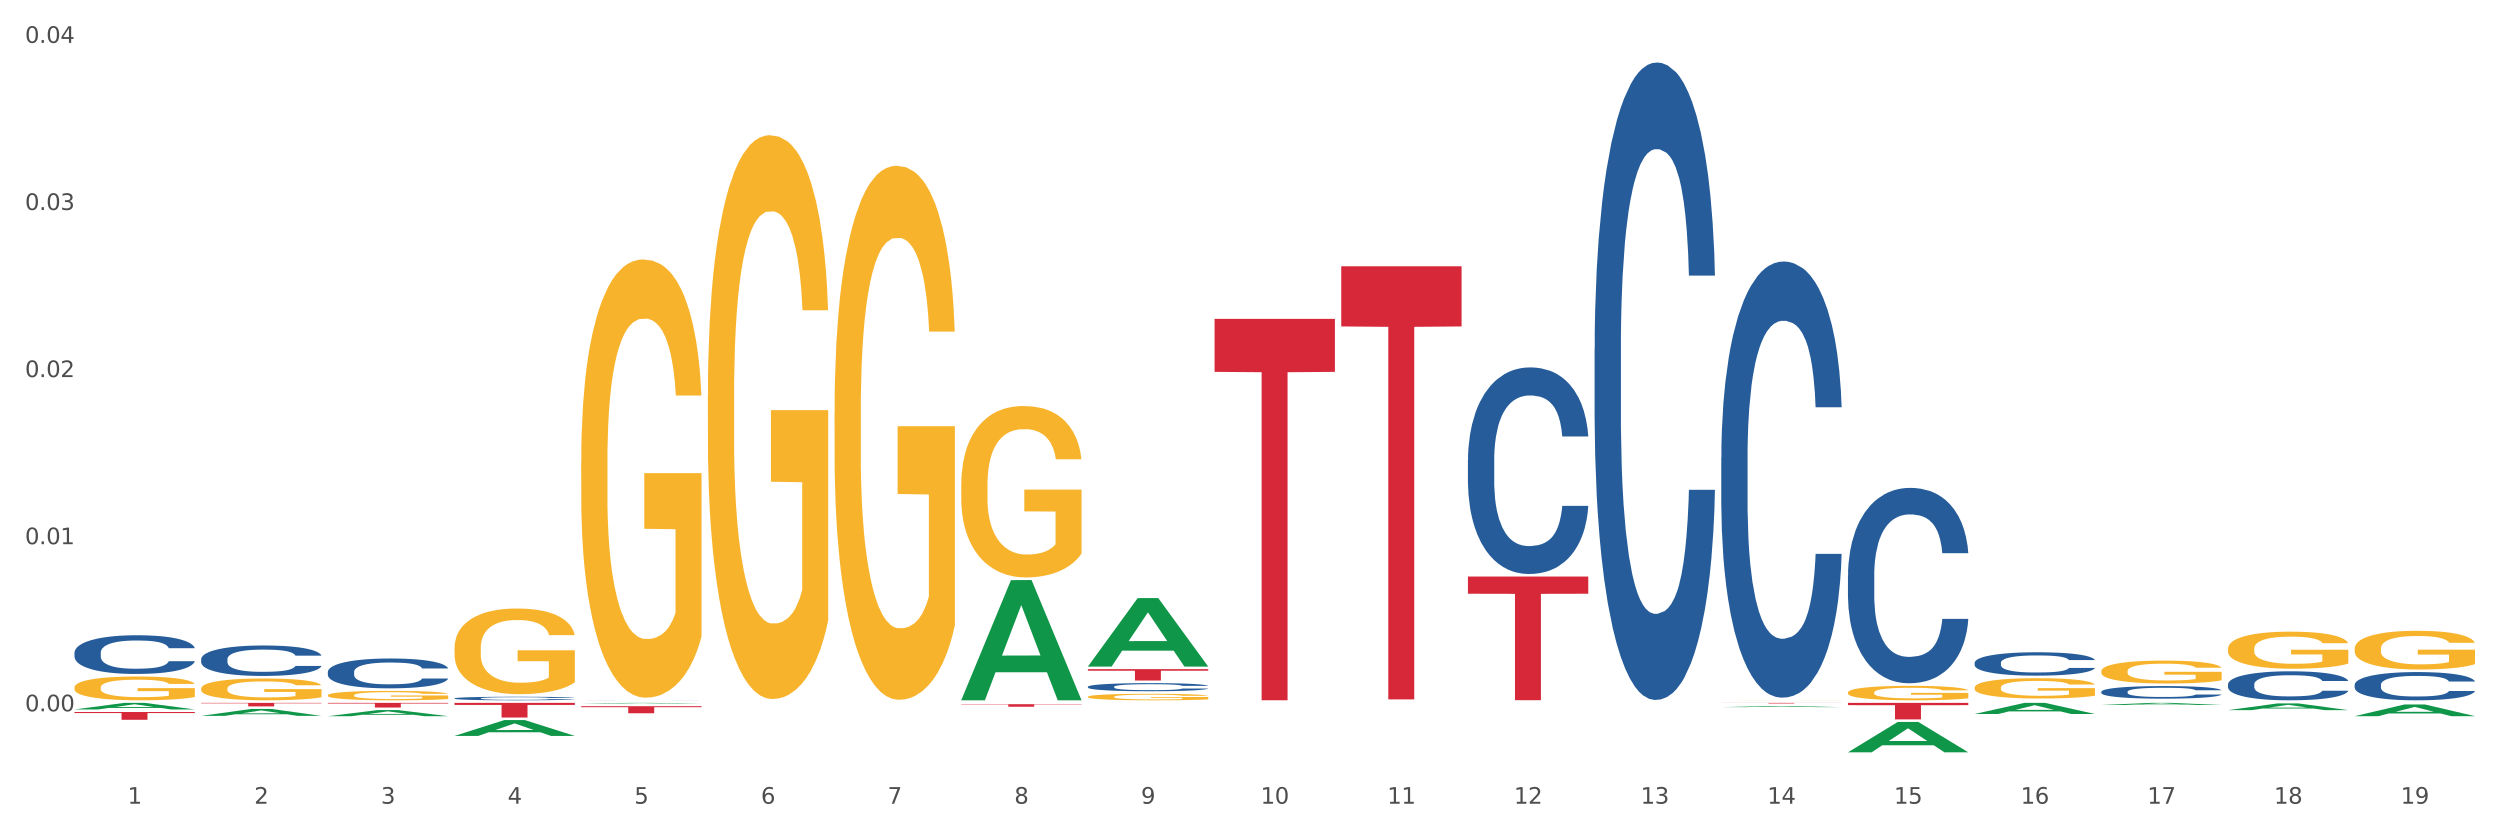 <?xml version="1.0" encoding="utf-8" standalone="no"?>
<!DOCTYPE svg PUBLIC "-//W3C//DTD SVG 1.1//EN"
  "http://www.w3.org/Graphics/SVG/1.1/DTD/svg11.dtd">
<svg xmlns:xlink="http://www.w3.org/1999/xlink" width="1080pt" height="360pt" viewBox="0 0 1080 360" xmlns="http://www.w3.org/2000/svg" version="1.1">
 <rect x="0" y="0" width="1080" height="360" fill="#333333" stroke="none"/>
 <defs>
  <style type="text/css">*{stroke-linejoin: round; stroke-linecap: butt}</style>
 </defs>
 <g id="figure_1">
  <g id="patch_1">
   <path d="M 0 360 
L 1080 360 
L 1080 0 
L 0 0 
z
" style="fill: #ffffff; stroke: #ffffff; stroke-linejoin: miter"/>
  </g>
  <g id="axes_1">
   <g id="matplotlib.axis_1">
    <g id="xtick_1">
     <g id="text_1">
      <!-- 1 -->
      <g style="fill: #4d4d4d" transform="translate(55.115 347.204) scale(0.096 -0.096)">
       <defs>
        <path id="DejaVuSans-31" d="M 794 531 
L 1825 531 
L 1825 4091 
L 703 3866 
L 703 4441 
L 1819 4666 
L 2450 4666 
L 2450 531 
L 3481 531 
L 3481 0 
L 794 0 
L 794 531 
z
" transform="scale(0.016)"/>
       </defs>
       <use xlink:href="#DejaVuSans-31"/>
      </g>
     </g>
    </g>
    <g id="xtick_2">
     <g id="text_2">
      <!-- 2 -->
      <g style="fill: #4d4d4d" transform="translate(109.839 347.204) scale(0.096 -0.096)">
       <defs>
        <path id="DejaVuSans-32" d="M 1228 531 
L 3431 531 
L 3431 0 
L 469 0 
L 469 531 
Q 828 903 1448 1529 
Q 2069 2156 2228 2338 
Q 2531 2678 2651 2914 
Q 2772 3150 2772 3378 
Q 2772 3750 2511 3984 
Q 2250 4219 1831 4219 
Q 1534 4219 1204 4116 
Q 875 4013 500 3803 
L 500 4441 
Q 881 4594 1212 4672 
Q 1544 4750 1819 4750 
Q 2544 4750 2975 4387 
Q 3406 4025 3406 3419 
Q 3406 3131 3298 2873 
Q 3191 2616 2906 2266 
Q 2828 2175 2409 1742 
Q 1991 1309 1228 531 
z
" transform="scale(0.016)"/>
       </defs>
       <use xlink:href="#DejaVuSans-32"/>
      </g>
     </g>
    </g>
    <g id="xtick_3">
     <g id="text_3">
      <!-- 3 -->
      <g style="fill: #4d4d4d" transform="translate(164.564 347.204) scale(0.096 -0.096)">
       <defs>
        <path id="DejaVuSans-33" d="M 2597 2516 
Q 3050 2419 3304 2112 
Q 3559 1806 3559 1356 
Q 3559 666 3084 287 
Q 2609 -91 1734 -91 
Q 1441 -91 1130 -33 
Q 819 25 488 141 
L 488 750 
Q 750 597 1062 519 
Q 1375 441 1716 441 
Q 2309 441 2620 675 
Q 2931 909 2931 1356 
Q 2931 1769 2642 2001 
Q 2353 2234 1838 2234 
L 1294 2234 
L 1294 2753 
L 1863 2753 
Q 2328 2753 2575 2939 
Q 2822 3125 2822 3475 
Q 2822 3834 2567 4026 
Q 2313 4219 1838 4219 
Q 1578 4219 1281 4162 
Q 984 4106 628 3988 
L 628 4550 
Q 988 4650 1302 4700 
Q 1616 4750 1894 4750 
Q 2613 4750 3031 4423 
Q 3450 4097 3450 3541 
Q 3450 3153 3228 2886 
Q 3006 2619 2597 2516 
z
" transform="scale(0.016)"/>
       </defs>
       <use xlink:href="#DejaVuSans-33"/>
      </g>
     </g>
    </g>
    <g id="xtick_4">
     <g id="text_4">
      <!-- 4 -->
      <g style="fill: #4d4d4d" transform="translate(219.288 347.204) scale(0.096 -0.096)">
       <defs>
        <path id="DejaVuSans-34" d="M 2419 4116 
L 825 1625 
L 2419 1625 
L 2419 4116 
z
M 2253 4666 
L 3047 4666 
L 3047 1625 
L 3713 1625 
L 3713 1100 
L 3047 1100 
L 3047 0 
L 2419 0 
L 2419 1100 
L 313 1100 
L 313 1709 
L 2253 4666 
z
" transform="scale(0.016)"/>
       </defs>
       <use xlink:href="#DejaVuSans-34"/>
      </g>
     </g>
    </g>
    <g id="xtick_5">
     <g id="text_5">
      <!-- 5 -->
      <g style="fill: #4d4d4d" transform="translate(274.012 347.204) scale(0.096 -0.096)">
       <defs>
        <path id="DejaVuSans-35" d="M 691 4666 
L 3169 4666 
L 3169 4134 
L 1269 4134 
L 1269 2991 
Q 1406 3038 1543 3061 
Q 1681 3084 1819 3084 
Q 2600 3084 3056 2656 
Q 3513 2228 3513 1497 
Q 3513 744 3044 326 
Q 2575 -91 1722 -91 
Q 1428 -91 1123 -41 
Q 819 9 494 109 
L 494 744 
Q 775 591 1075 516 
Q 1375 441 1709 441 
Q 2250 441 2565 725 
Q 2881 1009 2881 1497 
Q 2881 1984 2565 2268 
Q 2250 2553 1709 2553 
Q 1456 2553 1204 2497 
Q 953 2441 691 2322 
L 691 4666 
z
" transform="scale(0.016)"/>
       </defs>
       <use xlink:href="#DejaVuSans-35"/>
      </g>
     </g>
    </g>
    <g id="xtick_6">
     <g id="text_6">
      <!-- 6 -->
      <g style="fill: #4d4d4d" transform="translate(328.736 347.204) scale(0.096 -0.096)">
       <defs>
        <path id="DejaVuSans-36" d="M 2113 2584 
Q 1688 2584 1439 2293 
Q 1191 2003 1191 1497 
Q 1191 994 1439 701 
Q 1688 409 2113 409 
Q 2538 409 2786 701 
Q 3034 994 3034 1497 
Q 3034 2003 2786 2293 
Q 2538 2584 2113 2584 
z
M 3366 4563 
L 3366 3988 
Q 3128 4100 2886 4159 
Q 2644 4219 2406 4219 
Q 1781 4219 1451 3797 
Q 1122 3375 1075 2522 
Q 1259 2794 1537 2939 
Q 1816 3084 2150 3084 
Q 2853 3084 3261 2657 
Q 3669 2231 3669 1497 
Q 3669 778 3244 343 
Q 2819 -91 2113 -91 
Q 1303 -91 875 529 
Q 447 1150 447 2328 
Q 447 3434 972 4092 
Q 1497 4750 2381 4750 
Q 2619 4750 2861 4703 
Q 3103 4656 3366 4563 
z
" transform="scale(0.016)"/>
       </defs>
       <use xlink:href="#DejaVuSans-36"/>
      </g>
     </g>
    </g>
    <g id="xtick_7">
     <g id="text_7">
      <!-- 7 -->
      <g style="fill: #4d4d4d" transform="translate(383.461 347.204) scale(0.096 -0.096)">
       <defs>
        <path id="DejaVuSans-37" d="M 525 4666 
L 3525 4666 
L 3525 4397 
L 1831 0 
L 1172 0 
L 2766 4134 
L 525 4134 
L 525 4666 
z
" transform="scale(0.016)"/>
       </defs>
       <use xlink:href="#DejaVuSans-37"/>
      </g>
     </g>
    </g>
    <g id="xtick_8">
     <g id="text_8">
      <!-- 8 -->
      <g style="fill: #4d4d4d" transform="translate(438.185 347.204) scale(0.096 -0.096)">
       <defs>
        <path id="DejaVuSans-38" d="M 2034 2216 
Q 1584 2216 1326 1975 
Q 1069 1734 1069 1313 
Q 1069 891 1326 650 
Q 1584 409 2034 409 
Q 2484 409 2743 651 
Q 3003 894 3003 1313 
Q 3003 1734 2745 1975 
Q 2488 2216 2034 2216 
z
M 1403 2484 
Q 997 2584 770 2862 
Q 544 3141 544 3541 
Q 544 4100 942 4425 
Q 1341 4750 2034 4750 
Q 2731 4750 3128 4425 
Q 3525 4100 3525 3541 
Q 3525 3141 3298 2862 
Q 3072 2584 2669 2484 
Q 3125 2378 3379 2068 
Q 3634 1759 3634 1313 
Q 3634 634 3220 271 
Q 2806 -91 2034 -91 
Q 1263 -91 848 271 
Q 434 634 434 1313 
Q 434 1759 690 2068 
Q 947 2378 1403 2484 
z
M 1172 3481 
Q 1172 3119 1398 2916 
Q 1625 2713 2034 2713 
Q 2441 2713 2670 2916 
Q 2900 3119 2900 3481 
Q 2900 3844 2670 4047 
Q 2441 4250 2034 4250 
Q 1625 4250 1398 4047 
Q 1172 3844 1172 3481 
z
" transform="scale(0.016)"/>
       </defs>
       <use xlink:href="#DejaVuSans-38"/>
      </g>
     </g>
    </g>
    <g id="xtick_9">
     <g id="text_9">
      <!-- 9 -->
      <g style="fill: #4d4d4d" transform="translate(492.909 347.204) scale(0.096 -0.096)">
       <defs>
        <path id="DejaVuSans-39" d="M 703 97 
L 703 672 
Q 941 559 1184 500 
Q 1428 441 1663 441 
Q 2288 441 2617 861 
Q 2947 1281 2994 2138 
Q 2813 1869 2534 1725 
Q 2256 1581 1919 1581 
Q 1219 1581 811 2004 
Q 403 2428 403 3163 
Q 403 3881 828 4315 
Q 1253 4750 1959 4750 
Q 2769 4750 3195 4129 
Q 3622 3509 3622 2328 
Q 3622 1225 3098 567 
Q 2575 -91 1691 -91 
Q 1453 -91 1209 -44 
Q 966 3 703 97 
z
M 1959 2075 
Q 2384 2075 2632 2365 
Q 2881 2656 2881 3163 
Q 2881 3666 2632 3958 
Q 2384 4250 1959 4250 
Q 1534 4250 1286 3958 
Q 1038 3666 1038 3163 
Q 1038 2656 1286 2365 
Q 1534 2075 1959 2075 
z
" transform="scale(0.016)"/>
       </defs>
       <use xlink:href="#DejaVuSans-39"/>
      </g>
     </g>
    </g>
    <g id="xtick_10">
     <g id="text_10">
      <!-- 10 -->
      <g style="fill: #4d4d4d" transform="translate(544.58 347.204) scale(0.096 -0.096)">
       <defs>
        <path id="DejaVuSans-30" d="M 2034 4250 
Q 1547 4250 1301 3770 
Q 1056 3291 1056 2328 
Q 1056 1369 1301 889 
Q 1547 409 2034 409 
Q 2525 409 2770 889 
Q 3016 1369 3016 2328 
Q 3016 3291 2770 3770 
Q 2525 4250 2034 4250 
z
M 2034 4750 
Q 2819 4750 3233 4129 
Q 3647 3509 3647 2328 
Q 3647 1150 3233 529 
Q 2819 -91 2034 -91 
Q 1250 -91 836 529 
Q 422 1150 422 2328 
Q 422 3509 836 4129 
Q 1250 4750 2034 4750 
z
" transform="scale(0.016)"/>
       </defs>
       <use xlink:href="#DejaVuSans-31"/>
       <use xlink:href="#DejaVuSans-30" transform="translate(63.623 0)"/>
      </g>
     </g>
    </g>
    <g id="xtick_11">
     <g id="text_11">
      <!-- 11 -->
      <g style="fill: #4d4d4d" transform="translate(599.304 347.204) scale(0.096 -0.096)">
       <use xlink:href="#DejaVuSans-31"/>
       <use xlink:href="#DejaVuSans-31" transform="translate(63.623 0)"/>
      </g>
     </g>
    </g>
    <g id="xtick_12">
     <g id="text_12">
      <!-- 12 -->
      <g style="fill: #4d4d4d" transform="translate(654.028 347.204) scale(0.096 -0.096)">
       <use xlink:href="#DejaVuSans-31"/>
       <use xlink:href="#DejaVuSans-32" transform="translate(63.623 0)"/>
      </g>
     </g>
    </g>
    <g id="xtick_13">
     <g id="text_13">
      <!-- 13 -->
      <g style="fill: #4d4d4d" transform="translate(708.752 347.204) scale(0.096 -0.096)">
       <use xlink:href="#DejaVuSans-31"/>
       <use xlink:href="#DejaVuSans-33" transform="translate(63.623 0)"/>
      </g>
     </g>
    </g>
    <g id="xtick_14">
     <g id="text_14">
      <!-- 14 -->
      <g style="fill: #4d4d4d" transform="translate(763.477 347.204) scale(0.096 -0.096)">
       <use xlink:href="#DejaVuSans-31"/>
       <use xlink:href="#DejaVuSans-34" transform="translate(63.623 0)"/>
      </g>
     </g>
    </g>
    <g id="xtick_15">
     <g id="text_15">
      <!-- 15 -->
      <g style="fill: #4d4d4d" transform="translate(818.201 347.204) scale(0.096 -0.096)">
       <use xlink:href="#DejaVuSans-31"/>
       <use xlink:href="#DejaVuSans-35" transform="translate(63.623 0)"/>
      </g>
     </g>
    </g>
    <g id="xtick_16">
     <g id="text_16">
      <!-- 16 -->
      <g style="fill: #4d4d4d" transform="translate(872.925 347.204) scale(0.096 -0.096)">
       <use xlink:href="#DejaVuSans-31"/>
       <use xlink:href="#DejaVuSans-36" transform="translate(63.623 0)"/>
      </g>
     </g>
    </g>
    <g id="xtick_17">
     <g id="text_17">
      <!-- 17 -->
      <g style="fill: #4d4d4d" transform="translate(927.649 347.204) scale(0.096 -0.096)">
       <use xlink:href="#DejaVuSans-31"/>
       <use xlink:href="#DejaVuSans-37" transform="translate(63.623 0)"/>
      </g>
     </g>
    </g>
    <g id="xtick_18">
     <g id="text_18">
      <!-- 18 -->
      <g style="fill: #4d4d4d" transform="translate(982.374 347.204) scale(0.096 -0.096)">
       <use xlink:href="#DejaVuSans-31"/>
       <use xlink:href="#DejaVuSans-38" transform="translate(63.623 0)"/>
      </g>
     </g>
    </g>
    <g id="xtick_19">
     <g id="text_19">
      <!-- 19 -->
      <g style="fill: #4d4d4d" transform="translate(1037.098 347.204) scale(0.096 -0.096)">
       <use xlink:href="#DejaVuSans-31"/>
       <use xlink:href="#DejaVuSans-39" transform="translate(63.623 0)"/>
      </g>
     </g>
    </g>
    <g id="xtick_20"/>
    <g id="xtick_21"/>
    <g id="xtick_22"/>
    <g id="xtick_23"/>
    <g id="xtick_24"/>
    <g id="xtick_25"/>
    <g id="xtick_26"/>
    <g id="xtick_27"/>
    <g id="xtick_28"/>
    <g id="xtick_29"/>
    <g id="xtick_30"/>
    <g id="xtick_31"/>
    <g id="xtick_32"/>
    <g id="xtick_33"/>
    <g id="xtick_34"/>
    <g id="xtick_35"/>
    <g id="xtick_36"/>
    <g id="xtick_37"/>
   </g>
   <g id="matplotlib.axis_2">
    <g id="ytick_1">
     <g id="text_20">
      <!-- 0.00 -->
      <g style="fill: #4d4d4d" transform="translate(10.8 307.288) scale(0.096 -0.096)">
       <defs>
        <path id="DejaVuSans-2e" d="M 684 794 
L 1344 794 
L 1344 0 
L 684 0 
L 684 794 
z
" transform="scale(0.016)"/>
       </defs>
       <use xlink:href="#DejaVuSans-30"/>
       <use xlink:href="#DejaVuSans-2e" transform="translate(63.623 0)"/>
       <use xlink:href="#DejaVuSans-30" transform="translate(95.41 0)"/>
       <use xlink:href="#DejaVuSans-30" transform="translate(159.033 0)"/>
      </g>
     </g>
    </g>
    <g id="ytick_2">
     <g id="text_21">
      <!-- 0.01 -->
      <g style="fill: #4d4d4d" transform="translate(10.8 235.097) scale(0.096 -0.096)">
       <use xlink:href="#DejaVuSans-30"/>
       <use xlink:href="#DejaVuSans-2e" transform="translate(63.623 0)"/>
       <use xlink:href="#DejaVuSans-30" transform="translate(95.41 0)"/>
       <use xlink:href="#DejaVuSans-31" transform="translate(159.033 0)"/>
      </g>
     </g>
    </g>
    <g id="ytick_3">
     <g id="text_22">
      <!-- 0.02 -->
      <g style="fill: #4d4d4d" transform="translate(10.8 162.905) scale(0.096 -0.096)">
       <use xlink:href="#DejaVuSans-30"/>
       <use xlink:href="#DejaVuSans-2e" transform="translate(63.623 0)"/>
       <use xlink:href="#DejaVuSans-30" transform="translate(95.41 0)"/>
       <use xlink:href="#DejaVuSans-32" transform="translate(159.033 0)"/>
      </g>
     </g>
    </g>
    <g id="ytick_4">
     <g id="text_23">
      <!-- 0.03 -->
      <g style="fill: #4d4d4d" transform="translate(10.8 90.714) scale(0.096 -0.096)">
       <use xlink:href="#DejaVuSans-30"/>
       <use xlink:href="#DejaVuSans-2e" transform="translate(63.623 0)"/>
       <use xlink:href="#DejaVuSans-30" transform="translate(95.41 0)"/>
       <use xlink:href="#DejaVuSans-33" transform="translate(159.033 0)"/>
      </g>
     </g>
    </g>
    <g id="ytick_5">
     <g id="text_24">
      <!-- 0.04 -->
      <g style="fill: #4d4d4d" transform="translate(10.8 18.523) scale(0.096 -0.096)">
       <use xlink:href="#DejaVuSans-30"/>
       <use xlink:href="#DejaVuSans-2e" transform="translate(63.623 0)"/>
       <use xlink:href="#DejaVuSans-30" transform="translate(95.41 0)"/>
       <use xlink:href="#DejaVuSans-34" transform="translate(159.033 0)"/>
      </g>
     </g>
    </g>
    <g id="ytick_6"/>
    <g id="ytick_7"/>
    <g id="ytick_8"/>
    <g id="ytick_9"/>
   </g>
   <g id="PolyCollection_1">
    <path d="M 32.175 306.476 
L 32.229 306.474 
L 53.667 303.643 
L 62.564 303.64 
L 84.163 306.482 
L 73.873 306.482 
L 69.21 305.82 
L 47.075 305.82 
L 46.914 305.831 
L 42.412 306.482 
L 32.175 306.482 
L 32.175 306.476 
L 49.862 305.425 
L 66.423 305.422 
L 58.223 304.246 
L 58.115 304.241 
L 58.008 304.249 
L 49.808 305.422 
L 49.862 305.425 
L 32.175 306.476 
z
" clip-path="url(#p3392a61f66)" style="fill: #109648"/>
    <path d="M 251.072 302.524 
L 251.134 302.524 
L 251.134 302.523 
L 251.318 302.523 
L 251.994 302.522 
L 252.854 302.521 
L 254.329 302.52 
L 255.128 302.519 
L 256.173 302.519 
L 258.323 302.518 
L 260.781 302.518 
L 262.502 302.517 
L 263.793 302.517 
L 266.681 302.517 
L 268.34 302.516 
L 270.061 302.516 
L 271.535 302.516 
L 273.994 302.516 
L 275.96 302.516 
L 278.234 302.516 
L 280.139 302.516 
L 282.658 302.516 
L 286.345 302.516 
L 287.759 302.516 
L 289.664 302.517 
L 291.63 302.517 
L 293.228 302.517 
L 295.071 302.517 
L 296.976 302.518 
L 298.82 302.519 
L 300.11 302.519 
L 301.155 302.52 
L 302.077 302.52 
L 302.753 302.521 
L 303.06 302.522 
L 291.815 302.522 
L 291.507 302.521 
L 290.893 302.521 
L 290.278 302.52 
L 289.602 302.52 
L 288.558 302.519 
L 287.636 302.519 
L 286.1 302.519 
L 284.686 302.519 
L 283.519 302.519 
L 282.105 302.518 
L 279.094 302.518 
L 276.943 302.518 
L 275.591 302.518 
L 273.932 302.518 
L 272.519 302.519 
L 270.86 302.519 
L 269.569 302.519 
L 268.279 302.519 
L 267.541 302.519 
L 266.435 302.52 
L 265.698 302.52 
L 264.714 302.521 
L 264.161 302.521 
L 263.178 302.522 
L 262.748 302.523 
L 262.564 302.523 
L 262.441 302.524 
L 262.441 302.526 
L 262.809 302.527 
L 263.117 302.528 
L 263.608 302.528 
L 264.53 302.529 
L 265.882 302.53 
L 267.295 302.53 
L 268.463 302.531 
L 269.569 302.531 
L 270.675 302.531 
L 272.027 302.531 
L 273.133 302.531 
L 274.792 302.531 
L 276.759 302.531 
L 278.295 302.531 
L 281.429 302.531 
L 282.843 302.531 
L 284.195 302.531 
L 285.669 302.531 
L 286.837 302.531 
L 287.513 302.531 
L 288.619 302.53 
L 289.479 302.53 
L 290.217 302.53 
L 290.708 302.529 
L 291.261 302.529 
L 291.692 302.528 
L 291.815 302.528 
L 303.06 302.528 
L 302.814 302.528 
L 302.384 302.529 
L 301.524 302.53 
L 300.848 302.53 
L 299.803 302.531 
L 298.697 302.531 
L 297.161 302.532 
L 295.747 302.532 
L 294.273 302.532 
L 292.675 302.533 
L 289.787 302.533 
L 288.742 302.533 
L 286.53 302.533 
L 284.809 302.534 
L 282.29 302.534 
L 279.709 302.534 
L 277.005 302.534 
L 274.608 302.534 
L 271.966 302.534 
L 270.306 302.534 
L 268.463 302.533 
L 266.312 302.533 
L 264.284 302.533 
L 262.379 302.533 
L 260.597 302.532 
L 258.938 302.532 
L 256.787 302.531 
L 255.189 302.53 
L 254.022 302.53 
L 253.223 302.529 
L 252.424 302.529 
L 251.994 302.528 
L 251.318 302.527 
L 251.072 302.526 
L 251.072 302.524 
z
" clip-path="url(#p3392a61f66)" style="fill: #255c99"/>
    <path d="M 196.348 301.686 
L 196.409 301.685 
L 196.409 301.646 
L 196.594 301.592 
L 197.27 301.494 
L 198.13 301.419 
L 199.605 301.332 
L 200.404 301.296 
L 201.448 301.255 
L 203.599 301.189 
L 206.057 301.133 
L 207.778 301.102 
L 209.068 301.082 
L 211.957 301.047 
L 213.616 301.031 
L 215.336 301.019 
L 216.811 301.01 
L 219.269 301 
L 221.236 300.996 
L 223.509 300.995 
L 225.414 300.996 
L 227.934 301.002 
L 231.621 301.019 
L 233.034 301.029 
L 234.939 301.045 
L 236.906 301.068 
L 238.504 301.09 
L 240.347 301.123 
L 242.252 301.165 
L 244.096 301.218 
L 245.386 301.267 
L 246.431 301.319 
L 247.353 301.383 
L 248.029 301.452 
L 248.336 301.509 
L 237.09 301.509 
L 236.783 301.457 
L 236.168 301.401 
L 235.554 301.363 
L 234.878 301.332 
L 233.833 301.297 
L 232.912 301.274 
L 231.375 301.248 
L 229.962 301.231 
L 228.794 301.221 
L 227.381 301.213 
L 224.37 301.204 
L 222.219 301.204 
L 220.867 301.207 
L 219.208 301.214 
L 217.794 301.224 
L 216.135 301.241 
L 214.845 301.259 
L 213.554 301.283 
L 212.817 301.3 
L 211.711 301.331 
L 210.973 301.356 
L 209.99 301.4 
L 209.437 301.43 
L 208.454 301.511 
L 208.024 301.57 
L 207.839 301.61 
L 207.716 301.655 
L 207.716 301.875 
L 208.085 301.973 
L 208.392 302.015 
L 208.884 302.063 
L 209.806 302.125 
L 211.158 302.185 
L 212.571 302.229 
L 213.739 302.255 
L 214.845 302.275 
L 215.951 302.291 
L 217.303 302.305 
L 218.409 302.313 
L 220.068 302.322 
L 222.035 302.326 
L 223.571 302.326 
L 226.705 302.319 
L 228.118 302.312 
L 229.47 302.302 
L 230.945 302.286 
L 232.113 302.27 
L 232.789 302.257 
L 233.895 302.23 
L 234.755 302.202 
L 235.492 302.17 
L 235.984 302.142 
L 236.537 302.099 
L 236.967 302.052 
L 237.09 302.026 
L 248.336 302.026 
L 248.09 302.077 
L 247.66 302.126 
L 246.8 302.192 
L 246.124 302.23 
L 245.079 302.277 
L 243.973 302.316 
L 242.437 302.36 
L 241.023 302.392 
L 239.548 302.42 
L 237.951 302.445 
L 235.062 302.48 
L 234.018 302.49 
L 231.805 302.507 
L 230.085 302.517 
L 227.565 302.527 
L 224.984 302.532 
L 222.28 302.534 
L 219.884 302.531 
L 217.241 302.523 
L 215.582 302.514 
L 213.739 302.501 
L 211.588 302.482 
L 209.56 302.458 
L 207.655 302.43 
L 205.873 302.397 
L 204.214 302.361 
L 202.063 302.3 
L 200.465 302.241 
L 199.298 302.187 
L 198.499 302.14 
L 197.7 302.081 
L 197.27 302.04 
L 196.594 301.942 
L 196.348 301.851 
L 196.348 301.686 
z
" clip-path="url(#p3392a61f66)" style="fill: #255c99"/>
    <path d="M 141.624 290.263 
L 141.685 290.252 
L 141.685 289.922 
L 141.869 289.474 
L 142.545 288.65 
L 143.406 288.026 
L 144.88 287.296 
L 145.679 286.989 
L 146.724 286.648 
L 148.875 286.094 
L 151.333 285.623 
L 153.054 285.364 
L 154.344 285.199 
L 157.232 284.905 
L 158.891 284.775 
L 160.612 284.669 
L 162.087 284.599 
L 164.545 284.516 
L 166.511 284.481 
L 168.785 284.469 
L 170.69 284.481 
L 173.21 284.528 
L 176.897 284.669 
L 178.31 284.752 
L 180.215 284.893 
L 182.182 285.081 
L 183.779 285.27 
L 185.623 285.541 
L 187.528 285.894 
L 189.371 286.342 
L 190.662 286.754 
L 191.707 287.19 
L 192.628 287.719 
L 193.304 288.297 
L 193.612 288.779 
L 182.366 288.779 
L 182.059 288.344 
L 181.444 287.873 
L 180.83 287.555 
L 180.154 287.296 
L 179.109 287.001 
L 178.187 286.813 
L 176.651 286.589 
L 175.238 286.448 
L 174.07 286.365 
L 172.657 286.294 
L 169.645 286.224 
L 167.495 286.224 
L 166.143 286.247 
L 164.484 286.306 
L 163.07 286.389 
L 161.411 286.53 
L 160.12 286.683 
L 158.83 286.883 
L 158.093 287.025 
L 156.986 287.284 
L 156.249 287.496 
L 155.266 287.861 
L 154.713 288.12 
L 153.73 288.791 
L 153.299 289.286 
L 153.115 289.627 
L 152.992 290.004 
L 152.992 291.841 
L 153.361 292.666 
L 153.668 293.019 
L 154.16 293.42 
L 155.081 293.938 
L 156.433 294.444 
L 157.847 294.809 
L 159.014 295.033 
L 160.12 295.198 
L 161.227 295.327 
L 162.579 295.445 
L 163.685 295.516 
L 165.344 295.587 
L 167.31 295.622 
L 168.847 295.622 
L 171.981 295.563 
L 173.394 295.504 
L 174.746 295.422 
L 176.221 295.292 
L 177.388 295.151 
L 178.064 295.045 
L 179.17 294.821 
L 180.031 294.586 
L 180.768 294.315 
L 181.26 294.079 
L 181.813 293.726 
L 182.243 293.325 
L 182.366 293.113 
L 193.612 293.113 
L 193.366 293.537 
L 192.936 293.95 
L 192.075 294.503 
L 191.399 294.821 
L 190.355 295.21 
L 189.249 295.539 
L 187.712 295.905 
L 186.299 296.175 
L 184.824 296.411 
L 183.226 296.623 
L 180.338 296.917 
L 179.293 297 
L 177.081 297.141 
L 175.36 297.224 
L 172.841 297.306 
L 170.26 297.353 
L 167.556 297.365 
L 165.16 297.341 
L 162.517 297.271 
L 160.858 297.2 
L 159.014 297.094 
L 156.864 296.929 
L 154.836 296.729 
L 152.931 296.493 
L 151.149 296.223 
L 149.489 295.916 
L 147.339 295.41 
L 145.741 294.915 
L 144.573 294.456 
L 143.774 294.067 
L 142.975 293.573 
L 142.545 293.231 
L 141.869 292.407 
L 141.624 291.641 
L 141.624 290.263 
z
" clip-path="url(#p3392a61f66)" style="fill: #255c99"/>
    <path d="M 86.899 284.761 
L 86.961 284.749 
L 86.961 284.412 
L 87.145 283.956 
L 87.821 283.114 
L 88.681 282.478 
L 90.156 281.733 
L 90.955 281.42 
L 92 281.072 
L 94.151 280.507 
L 96.609 280.026 
L 98.329 279.762 
L 99.62 279.594 
L 102.508 279.293 
L 104.167 279.161 
L 105.888 279.053 
L 107.363 278.981 
L 109.821 278.897 
L 111.787 278.861 
L 114.061 278.849 
L 115.966 278.861 
L 118.485 278.909 
L 122.172 279.053 
L 123.586 279.137 
L 125.491 279.281 
L 127.457 279.474 
L 129.055 279.666 
L 130.899 279.942 
L 132.804 280.303 
L 134.647 280.759 
L 135.938 281.18 
L 136.982 281.625 
L 137.904 282.165 
L 138.58 282.754 
L 138.887 283.247 
L 127.642 283.247 
L 127.334 282.802 
L 126.72 282.321 
L 126.105 281.997 
L 125.429 281.733 
L 124.385 281.432 
L 123.463 281.24 
L 121.927 281.012 
L 120.513 280.868 
L 119.346 280.783 
L 117.932 280.711 
L 114.921 280.639 
L 112.77 280.639 
L 111.418 280.663 
L 109.759 280.723 
L 108.346 280.807 
L 106.687 280.952 
L 105.396 281.108 
L 104.106 281.312 
L 103.368 281.456 
L 102.262 281.721 
L 101.525 281.937 
L 100.542 282.309 
L 99.988 282.574 
L 99.005 283.259 
L 98.575 283.763 
L 98.391 284.112 
L 98.268 284.496 
L 98.268 286.371 
L 98.637 287.212 
L 98.944 287.572 
L 99.435 287.981 
L 100.357 288.51 
L 101.709 289.026 
L 103.122 289.399 
L 104.29 289.627 
L 105.396 289.795 
L 106.502 289.928 
L 107.854 290.048 
L 108.96 290.12 
L 110.62 290.192 
L 112.586 290.228 
L 114.122 290.228 
L 117.256 290.168 
L 118.67 290.108 
L 120.022 290.024 
L 121.497 289.891 
L 122.664 289.747 
L 123.34 289.639 
L 124.446 289.411 
L 125.307 289.171 
L 126.044 288.894 
L 126.536 288.654 
L 127.089 288.293 
L 127.519 287.885 
L 127.642 287.669 
L 138.887 287.669 
L 138.642 288.101 
L 138.211 288.522 
L 137.351 289.086 
L 136.675 289.411 
L 135.63 289.807 
L 134.524 290.144 
L 132.988 290.516 
L 131.575 290.793 
L 130.1 291.033 
L 128.502 291.249 
L 125.614 291.55 
L 124.569 291.634 
L 122.357 291.778 
L 120.636 291.862 
L 118.117 291.946 
L 115.536 291.994 
L 112.832 292.006 
L 110.435 291.982 
L 107.793 291.91 
L 106.134 291.838 
L 104.29 291.73 
L 102.139 291.562 
L 100.111 291.357 
L 98.206 291.117 
L 96.424 290.841 
L 94.765 290.528 
L 92.614 290.012 
L 91.017 289.507 
L 89.849 289.038 
L 89.05 288.642 
L 88.251 288.137 
L 87.821 287.789 
L 87.145 286.948 
L 86.899 286.167 
L 86.899 284.761 
z
" clip-path="url(#p3392a61f66)" style="fill: #255c99"/>
    <path d="M 32.175 281.939 
L 32.236 281.924 
L 32.236 281.496 
L 32.421 280.916 
L 33.097 279.847 
L 33.957 279.038 
L 35.432 278.091 
L 36.231 277.694 
L 37.275 277.251 
L 39.426 276.533 
L 41.884 275.923 
L 43.605 275.587 
L 44.895 275.373 
L 47.784 274.991 
L 49.443 274.823 
L 51.164 274.686 
L 52.638 274.594 
L 55.096 274.487 
L 57.063 274.441 
L 59.337 274.426 
L 61.242 274.441 
L 63.761 274.503 
L 67.448 274.686 
L 68.862 274.793 
L 70.767 274.976 
L 72.733 275.22 
L 74.331 275.465 
L 76.174 275.816 
L 78.079 276.274 
L 79.923 276.854 
L 81.213 277.389 
L 82.258 277.953 
L 83.18 278.641 
L 83.856 279.389 
L 84.163 280.015 
L 72.917 280.015 
L 72.61 279.45 
L 71.996 278.839 
L 71.381 278.427 
L 70.705 278.091 
L 69.66 277.709 
L 68.739 277.465 
L 67.202 277.175 
L 65.789 276.991 
L 64.621 276.885 
L 63.208 276.793 
L 60.197 276.701 
L 58.046 276.701 
L 56.694 276.732 
L 55.035 276.808 
L 53.622 276.915 
L 51.962 277.098 
L 50.672 277.297 
L 49.381 277.556 
L 48.644 277.74 
L 47.538 278.076 
L 46.8 278.351 
L 45.817 278.824 
L 45.264 279.16 
L 44.281 280.03 
L 43.851 280.672 
L 43.666 281.114 
L 43.544 281.603 
L 43.544 283.985 
L 43.912 285.054 
L 44.22 285.512 
L 44.711 286.031 
L 45.633 286.703 
L 46.985 287.36 
L 48.398 287.833 
L 49.566 288.123 
L 50.672 288.337 
L 51.778 288.505 
L 53.13 288.658 
L 54.236 288.749 
L 55.895 288.841 
L 57.862 288.887 
L 59.398 288.887 
L 62.532 288.81 
L 63.945 288.734 
L 65.297 288.627 
L 66.772 288.459 
L 67.94 288.276 
L 68.616 288.138 
L 69.722 287.848 
L 70.582 287.543 
L 71.32 287.192 
L 71.811 286.886 
L 72.364 286.428 
L 72.795 285.909 
L 72.917 285.634 
L 84.163 285.634 
L 83.917 286.184 
L 83.487 286.718 
L 82.627 287.436 
L 81.951 287.848 
L 80.906 288.352 
L 79.8 288.78 
L 78.264 289.253 
L 76.85 289.604 
L 75.375 289.91 
L 73.778 290.185 
L 70.89 290.566 
L 69.845 290.673 
L 67.633 290.856 
L 65.912 290.963 
L 63.392 291.07 
L 60.811 291.131 
L 58.108 291.147 
L 55.711 291.116 
L 53.069 291.024 
L 51.409 290.933 
L 49.566 290.795 
L 47.415 290.582 
L 45.387 290.322 
L 43.482 290.017 
L 41.7 289.665 
L 40.041 289.268 
L 37.89 288.612 
L 36.292 287.97 
L 35.125 287.375 
L 34.326 286.871 
L 33.527 286.23 
L 33.097 285.787 
L 32.421 284.718 
L 32.175 283.725 
L 32.175 281.939 
z
" clip-path="url(#p3392a61f66)" style="fill: #255c99"/>
    <path d="M 32.175 297.004 
L 32.236 296.994 
L 32.236 296.656 
L 32.359 296.365 
L 32.973 295.661 
L 33.894 295.079 
L 34.569 294.769 
L 35.244 294.516 
L 36.042 294.262 
L 37.024 293.999 
L 38.804 293.615 
L 39.909 293.417 
L 41.259 293.211 
L 43.714 292.91 
L 45.494 292.741 
L 47.336 292.601 
L 50.343 292.432 
L 52.307 292.356 
L 54.394 292.3 
L 56.911 292.263 
L 58.814 292.253 
L 62.987 292.281 
L 66.547 292.366 
L 68.266 292.432 
L 70.476 292.544 
L 71.642 292.619 
L 73.544 292.77 
L 75.509 292.967 
L 76.859 293.136 
L 78.884 293.455 
L 80.419 293.774 
L 81.831 294.168 
L 82.567 294.441 
L 83.12 294.694 
L 83.611 294.985 
L 84.102 295.445 
L 73.053 295.445 
L 72.624 295.117 
L 71.949 294.807 
L 70.967 294.506 
L 70.107 294.319 
L 68.634 294.084 
L 67.284 293.934 
L 65.872 293.821 
L 64.153 293.727 
L 62.803 293.68 
L 60.9 293.643 
L 57.156 293.652 
L 54.64 293.727 
L 52.921 293.821 
L 51.816 293.906 
L 50.834 293.999 
L 49.729 294.131 
L 48.44 294.328 
L 47.52 294.506 
L 46.599 294.732 
L 45.863 294.957 
L 45.187 295.22 
L 44.635 295.502 
L 44.205 295.793 
L 43.837 296.149 
L 43.53 296.741 
L 43.53 298.027 
L 43.653 298.318 
L 43.96 298.703 
L 44.328 298.994 
L 44.942 299.342 
L 45.494 299.576 
L 46.538 299.914 
L 47.704 300.196 
L 48.625 300.374 
L 49.545 300.525 
L 51.141 300.731 
L 52.921 300.9 
L 54.456 301.003 
L 56.542 301.097 
L 57.954 301.135 
L 59.182 301.154 
L 62.189 301.154 
L 64.338 301.125 
L 66.731 301.06 
L 68.573 300.975 
L 70.107 300.872 
L 71.826 300.703 
L 72.931 300.543 
L 72.931 298.581 
L 59.427 298.572 
L 59.427 297.267 
L 84.163 297.267 
L 84.163 301.097 
L 83.12 301.294 
L 81.953 301.473 
L 80.726 301.632 
L 78.884 301.83 
L 76.675 302.017 
L 74.711 302.149 
L 72.624 302.262 
L 70.169 302.365 
L 66.977 302.459 
L 65.013 302.496 
L 62.558 302.524 
L 59.673 302.534 
L 57.156 302.515 
L 54.701 302.468 
L 52.123 302.384 
L 49.607 302.262 
L 47.704 302.139 
L 45.801 301.989 
L 43.776 301.792 
L 42.18 301.604 
L 40.952 301.435 
L 39.602 301.219 
L 38.129 300.938 
L 37.024 300.684 
L 36.042 300.421 
L 34.998 300.083 
L 34.262 299.792 
L 33.525 299.426 
L 33.096 299.154 
L 32.605 298.731 
L 32.236 298.14 
L 32.175 297.004 
z
" clip-path="url(#p3392a61f66)" style="fill: #f7b32b"/>
    <path d="M 32.175 307.588 
L 84.163 307.588 
L 84.163 308.055 
L 63.713 308.058 
L 63.713 310.946 
L 52.502 310.946 
L 52.502 308.058 
L 32.175 308.055 
L 32.175 307.591 
L 32.175 307.588 
z
" clip-path="url(#p3392a61f66)" style="fill: #d62839"/>
    <path d="M 86.899 303.64 
L 138.887 303.64 
L 138.887 303.852 
L 118.437 303.853 
L 118.437 305.164 
L 107.226 305.164 
L 107.226 303.853 
L 86.899 303.852 
L 86.899 303.642 
L 86.899 303.64 
z
" clip-path="url(#p3392a61f66)" style="fill: #d62839"/>
    <path d="M 141.624 303.64 
L 193.612 303.64 
L 193.612 303.92 
L 173.161 303.922 
L 173.161 305.651 
L 161.951 305.651 
L 161.951 303.922 
L 141.624 303.92 
L 141.624 303.642 
L 141.624 303.64 
z
" clip-path="url(#p3392a61f66)" style="fill: #d62839"/>
    <path d="M 196.348 303.64 
L 248.336 303.64 
L 248.336 304.52 
L 227.886 304.526 
L 227.886 309.97 
L 216.675 309.97 
L 216.675 304.526 
L 196.348 304.52 
L 196.348 303.646 
L 196.348 303.64 
z
" clip-path="url(#p3392a61f66)" style="fill: #d62839"/>
    <path d="M 141.624 300.349 
L 141.685 300.345 
L 141.685 300.211 
L 141.808 300.096 
L 142.421 299.818 
L 143.342 299.588 
L 144.017 299.466 
L 144.693 299.366 
L 145.49 299.265 
L 146.472 299.162 
L 148.252 299.009 
L 149.357 298.931 
L 150.708 298.85 
L 153.163 298.731 
L 154.943 298.664 
L 156.784 298.609 
L 159.792 298.542 
L 161.756 298.512 
L 163.843 298.49 
L 166.359 298.475 
L 168.262 298.471 
L 172.436 298.483 
L 175.996 298.516 
L 177.714 298.542 
L 179.924 298.586 
L 181.09 298.616 
L 182.993 298.676 
L 184.957 298.753 
L 186.308 298.82 
L 188.333 298.946 
L 189.867 299.072 
L 191.279 299.228 
L 192.016 299.336 
L 192.568 299.436 
L 193.059 299.551 
L 193.55 299.733 
L 182.502 299.733 
L 182.072 299.603 
L 181.397 299.481 
L 180.415 299.362 
L 179.556 299.288 
L 178.083 299.195 
L 176.732 299.136 
L 175.321 299.091 
L 173.602 299.054 
L 172.252 299.035 
L 170.349 299.021 
L 166.605 299.024 
L 164.088 299.054 
L 162.37 299.091 
L 161.265 299.124 
L 160.283 299.162 
L 159.178 299.213 
L 157.889 299.291 
L 156.968 299.362 
L 156.048 299.451 
L 155.311 299.54 
L 154.636 299.644 
L 154.083 299.755 
L 153.654 299.87 
L 153.286 300.011 
L 152.979 300.245 
L 152.979 300.753 
L 153.101 300.868 
L 153.408 301.02 
L 153.777 301.135 
L 154.39 301.272 
L 154.943 301.365 
L 155.986 301.499 
L 157.152 301.61 
L 158.073 301.681 
L 158.994 301.74 
L 160.59 301.821 
L 162.37 301.888 
L 163.904 301.929 
L 165.991 301.966 
L 167.403 301.981 
L 168.63 301.988 
L 171.638 301.988 
L 173.786 301.977 
L 176.18 301.951 
L 178.021 301.918 
L 179.556 301.877 
L 181.274 301.81 
L 182.379 301.747 
L 182.379 300.972 
L 168.876 300.968 
L 168.876 300.453 
L 193.612 300.453 
L 193.612 301.966 
L 192.568 302.044 
L 191.402 302.115 
L 190.174 302.178 
L 188.333 302.256 
L 186.123 302.33 
L 184.159 302.382 
L 182.072 302.426 
L 179.617 302.467 
L 176.425 302.504 
L 174.461 302.519 
L 172.006 302.53 
L 169.121 302.534 
L 166.605 302.526 
L 164.15 302.508 
L 161.572 302.474 
L 159.055 302.426 
L 157.152 302.378 
L 155.25 302.319 
L 153.224 302.241 
L 151.628 302.167 
L 150.401 302.1 
L 149.05 302.014 
L 147.577 301.903 
L 146.472 301.803 
L 145.49 301.699 
L 144.447 301.566 
L 143.71 301.451 
L 142.974 301.306 
L 142.544 301.198 
L 142.053 301.031 
L 141.685 300.798 
L 141.624 300.349 
z
" clip-path="url(#p3392a61f66)" style="fill: #f7b32b"/>
    <path d="M 415.245 304.207 
L 467.233 304.207 
L 467.233 304.361 
L 446.783 304.362 
L 446.783 305.316 
L 435.572 305.316 
L 435.572 304.362 
L 415.245 304.361 
L 415.245 304.208 
L 415.245 304.207 
z
" clip-path="url(#p3392a61f66)" style="fill: #d62839"/>
    <path d="M 469.969 289.077 
L 521.957 289.077 
L 521.957 289.762 
L 501.507 289.766 
L 501.507 294.003 
L 490.296 294.003 
L 490.296 289.766 
L 469.969 289.762 
L 469.969 289.082 
L 469.969 289.077 
z
" clip-path="url(#p3392a61f66)" style="fill: #d62839"/>
    <path d="M 524.693 137.748 
L 576.682 137.748 
L 576.682 160.645 
L 556.231 160.8 
L 556.231 302.515 
L 545.021 302.515 
L 545.021 160.8 
L 524.693 160.645 
L 524.693 137.903 
L 524.693 137.748 
z
" clip-path="url(#p3392a61f66)" style="fill: #d62839"/>
    <path d="M 469.969 296.685 
L 470.031 296.682 
L 470.031 296.592 
L 470.215 296.47 
L 470.891 296.246 
L 471.751 296.076 
L 473.226 295.878 
L 474.025 295.795 
L 475.07 295.702 
L 477.22 295.551 
L 479.679 295.423 
L 481.399 295.353 
L 482.69 295.308 
L 485.578 295.228 
L 487.237 295.193 
L 488.958 295.164 
L 490.433 295.145 
L 492.891 295.122 
L 494.857 295.112 
L 497.131 295.109 
L 499.036 295.112 
L 501.555 295.125 
L 505.242 295.164 
L 506.656 295.186 
L 508.561 295.225 
L 510.527 295.276 
L 512.125 295.327 
L 513.969 295.401 
L 515.874 295.497 
L 517.717 295.618 
L 519.008 295.731 
L 520.052 295.849 
L 520.974 295.993 
L 521.65 296.15 
L 521.957 296.281 
L 510.712 296.281 
L 510.404 296.163 
L 509.79 296.035 
L 509.175 295.948 
L 508.499 295.878 
L 507.455 295.798 
L 506.533 295.747 
L 504.997 295.686 
L 503.583 295.647 
L 502.416 295.625 
L 501.002 295.606 
L 497.991 295.586 
L 495.84 295.586 
L 494.488 295.593 
L 492.829 295.609 
L 491.416 295.631 
L 489.757 295.67 
L 488.466 295.711 
L 487.176 295.766 
L 486.438 295.804 
L 485.332 295.875 
L 484.595 295.932 
L 483.611 296.032 
L 483.058 296.102 
L 482.075 296.285 
L 481.645 296.419 
L 481.461 296.512 
L 481.338 296.614 
L 481.338 297.114 
L 481.706 297.338 
L 482.014 297.434 
L 482.505 297.543 
L 483.427 297.684 
L 484.779 297.822 
L 486.192 297.921 
L 487.36 297.982 
L 488.466 298.027 
L 489.572 298.062 
L 490.924 298.094 
L 492.03 298.113 
L 493.69 298.132 
L 495.656 298.142 
L 497.192 298.142 
L 500.326 298.126 
L 501.74 298.11 
L 503.092 298.088 
L 504.566 298.052 
L 505.734 298.014 
L 506.41 297.985 
L 507.516 297.924 
L 508.376 297.86 
L 509.114 297.787 
L 509.605 297.723 
L 510.159 297.626 
L 510.589 297.518 
L 510.712 297.46 
L 521.957 297.46 
L 521.711 297.575 
L 521.281 297.687 
L 520.421 297.838 
L 519.745 297.924 
L 518.7 298.03 
L 517.594 298.12 
L 516.058 298.219 
L 514.645 298.293 
L 513.17 298.357 
L 511.572 298.414 
L 508.684 298.494 
L 507.639 298.517 
L 505.427 298.555 
L 503.706 298.578 
L 501.187 298.6 
L 498.606 298.613 
L 495.902 298.616 
L 493.505 298.61 
L 490.863 298.59 
L 489.204 298.571 
L 487.36 298.542 
L 485.209 298.498 
L 483.181 298.443 
L 481.276 298.379 
L 479.494 298.305 
L 477.835 298.222 
L 475.684 298.084 
L 474.086 297.95 
L 472.919 297.825 
L 472.12 297.719 
L 471.321 297.585 
L 470.891 297.492 
L 470.215 297.268 
L 469.969 297.06 
L 469.969 296.685 
z
" clip-path="url(#p3392a61f66)" style="fill: #255c99"/>
    <path d="M 579.418 115.017 
L 631.406 115.017 
L 631.406 141.021 
L 610.956 141.196 
L 610.956 302.141 
L 599.745 302.141 
L 599.745 141.196 
L 579.418 141.021 
L 579.418 115.192 
L 579.418 115.017 
z
" clip-path="url(#p3392a61f66)" style="fill: #d62839"/>
    <path d="M 743.591 303.64 
L 795.579 303.64 
L 795.579 303.676 
L 775.128 303.677 
L 775.128 303.899 
L 763.918 303.899 
L 763.918 303.677 
L 743.591 303.676 
L 743.591 303.641 
L 743.591 303.64 
z
" clip-path="url(#p3392a61f66)" style="fill: #d62839"/>
    <path d="M 798.315 303.64 
L 850.303 303.64 
L 850.303 304.631 
L 829.853 304.638 
L 829.853 310.772 
L 818.642 310.772 
L 818.642 304.638 
L 798.315 304.631 
L 798.315 303.647 
L 798.315 303.64 
z
" clip-path="url(#p3392a61f66)" style="fill: #d62839"/>
    <path d="M 1017.212 280.235 
L 1017.273 280.22 
L 1017.273 279.67 
L 1017.396 279.197 
L 1018.01 278.051 
L 1018.931 277.105 
L 1019.606 276.601 
L 1020.281 276.188 
L 1021.079 275.776 
L 1022.061 275.348 
L 1023.841 274.722 
L 1024.946 274.402 
L 1026.296 274.066 
L 1028.751 273.577 
L 1030.531 273.302 
L 1032.373 273.073 
L 1035.38 272.798 
L 1037.344 272.676 
L 1039.431 272.584 
L 1041.948 272.523 
L 1043.85 272.508 
L 1048.024 272.554 
L 1051.584 272.691 
L 1053.303 272.798 
L 1055.512 272.981 
L 1056.679 273.103 
L 1058.581 273.348 
L 1060.546 273.668 
L 1061.896 273.943 
L 1063.921 274.463 
L 1065.456 274.982 
L 1066.868 275.623 
L 1067.604 276.066 
L 1068.157 276.478 
L 1068.648 276.952 
L 1069.139 277.7 
L 1058.09 277.7 
L 1057.661 277.166 
L 1056.986 276.662 
L 1056.004 276.173 
L 1055.144 275.868 
L 1053.671 275.486 
L 1052.321 275.241 
L 1050.909 275.058 
L 1049.19 274.905 
L 1047.84 274.829 
L 1045.937 274.768 
L 1042.193 274.783 
L 1039.677 274.905 
L 1037.958 275.058 
L 1036.853 275.196 
L 1035.871 275.348 
L 1034.766 275.562 
L 1033.477 275.883 
L 1032.557 276.173 
L 1031.636 276.54 
L 1030.899 276.906 
L 1030.224 277.334 
L 1029.672 277.792 
L 1029.242 278.265 
L 1028.874 278.846 
L 1028.567 279.808 
L 1028.567 281.9 
L 1028.69 282.373 
L 1028.997 282.999 
L 1029.365 283.473 
L 1029.979 284.038 
L 1030.531 284.42 
L 1031.575 284.969 
L 1032.741 285.428 
L 1033.662 285.718 
L 1034.582 285.962 
L 1036.178 286.298 
L 1037.958 286.573 
L 1039.493 286.741 
L 1041.579 286.894 
L 1042.991 286.955 
L 1044.219 286.985 
L 1047.226 286.985 
L 1049.375 286.939 
L 1051.768 286.833 
L 1053.61 286.695 
L 1055.144 286.527 
L 1056.863 286.252 
L 1057.968 285.993 
L 1057.968 282.801 
L 1044.464 282.786 
L 1044.464 280.663 
L 1069.2 280.663 
L 1069.2 286.894 
L 1068.157 287.214 
L 1066.99 287.505 
L 1065.763 287.764 
L 1063.921 288.085 
L 1061.712 288.39 
L 1059.748 288.604 
L 1057.661 288.787 
L 1055.206 288.955 
L 1052.014 289.108 
L 1050.05 289.169 
L 1047.595 289.215 
L 1044.71 289.23 
L 1042.193 289.2 
L 1039.738 289.123 
L 1037.16 288.986 
L 1034.644 288.787 
L 1032.741 288.589 
L 1030.838 288.344 
L 1028.813 288.024 
L 1027.217 287.718 
L 1025.989 287.443 
L 1024.639 287.092 
L 1023.166 286.634 
L 1022.061 286.222 
L 1021.079 285.794 
L 1020.035 285.244 
L 1019.299 284.771 
L 1018.562 284.175 
L 1018.133 283.732 
L 1017.642 283.045 
L 1017.273 282.083 
L 1017.212 280.235 
z
" clip-path="url(#p3392a61f66)" style="fill: #f7b32b"/>
    <path d="M 962.488 280.281 
L 962.549 280.267 
L 962.549 279.74 
L 962.672 279.287 
L 963.286 278.19 
L 964.206 277.283 
L 964.881 276.801 
L 965.557 276.406 
L 966.355 276.011 
L 967.337 275.601 
L 969.117 275.002 
L 970.221 274.695 
L 971.572 274.373 
L 974.027 273.905 
L 975.807 273.642 
L 977.648 273.422 
L 980.656 273.159 
L 982.62 273.042 
L 984.707 272.954 
L 987.223 272.896 
L 989.126 272.881 
L 993.3 272.925 
L 996.86 273.057 
L 998.579 273.159 
L 1000.788 273.335 
L 1001.954 273.452 
L 1003.857 273.686 
L 1005.821 273.993 
L 1007.172 274.256 
L 1009.197 274.753 
L 1010.732 275.25 
L 1012.143 275.865 
L 1012.88 276.289 
L 1013.432 276.684 
L 1013.923 277.137 
L 1014.414 277.854 
L 1003.366 277.854 
L 1002.936 277.342 
L 1002.261 276.859 
L 1001.279 276.391 
L 1000.42 276.099 
L 998.947 275.733 
L 997.596 275.499 
L 996.185 275.323 
L 994.466 275.177 
L 993.116 275.104 
L 991.213 275.046 
L 987.469 275.06 
L 984.952 275.177 
L 983.234 275.323 
L 982.129 275.455 
L 981.147 275.601 
L 980.042 275.806 
L 978.753 276.113 
L 977.832 276.391 
L 976.912 276.742 
L 976.175 277.093 
L 975.5 277.503 
L 974.948 277.941 
L 974.518 278.395 
L 974.15 278.95 
L 973.843 279.872 
L 973.843 281.875 
L 973.966 282.329 
L 974.272 282.928 
L 974.641 283.381 
L 975.255 283.923 
L 975.807 284.288 
L 976.85 284.815 
L 978.017 285.253 
L 978.937 285.531 
L 979.858 285.765 
L 981.454 286.087 
L 983.234 286.35 
L 984.768 286.511 
L 986.855 286.657 
L 988.267 286.716 
L 989.494 286.745 
L 992.502 286.745 
L 994.65 286.701 
L 997.044 286.599 
L 998.885 286.467 
L 1000.42 286.306 
L 1002.139 286.043 
L 1003.243 285.794 
L 1003.243 282.738 
L 989.74 282.723 
L 989.74 280.691 
L 1014.476 280.691 
L 1014.476 286.657 
L 1013.432 286.964 
L 1012.266 287.242 
L 1011.038 287.491 
L 1009.197 287.798 
L 1006.987 288.091 
L 1005.023 288.295 
L 1002.936 288.471 
L 1000.481 288.632 
L 997.29 288.778 
L 995.325 288.836 
L 992.87 288.88 
L 989.985 288.895 
L 987.469 288.866 
L 985.014 288.792 
L 982.436 288.661 
L 979.919 288.471 
L 978.017 288.281 
L 976.114 288.047 
L 974.088 287.74 
L 972.492 287.447 
L 971.265 287.184 
L 969.915 286.847 
L 968.441 286.409 
L 967.337 286.014 
L 966.355 285.604 
L 965.311 285.078 
L 964.575 284.625 
L 963.838 284.054 
L 963.408 283.63 
L 962.917 282.972 
L 962.549 282.051 
L 962.488 280.281 
z
" clip-path="url(#p3392a61f66)" style="fill: #f7b32b"/>
    <path d="M 907.763 289.955 
L 907.825 289.946 
L 907.825 289.62 
L 907.948 289.34 
L 908.561 288.663 
L 909.482 288.102 
L 910.157 287.804 
L 910.832 287.56 
L 911.63 287.316 
L 912.612 287.063 
L 914.392 286.693 
L 915.497 286.503 
L 916.847 286.304 
L 919.303 286.015 
L 921.083 285.853 
L 922.924 285.717 
L 925.932 285.554 
L 927.896 285.482 
L 929.983 285.428 
L 932.499 285.392 
L 934.402 285.383 
L 938.576 285.41 
L 942.136 285.491 
L 943.854 285.554 
L 946.064 285.663 
L 947.23 285.735 
L 949.133 285.88 
L 951.097 286.069 
L 952.447 286.232 
L 954.473 286.539 
L 956.007 286.846 
L 957.419 287.226 
L 958.156 287.488 
L 958.708 287.732 
L 959.199 288.012 
L 959.69 288.455 
L 948.642 288.455 
L 948.212 288.139 
L 947.537 287.84 
L 946.555 287.551 
L 945.696 287.371 
L 944.223 287.145 
L 942.872 287 
L 941.46 286.892 
L 939.742 286.801 
L 938.392 286.756 
L 936.489 286.72 
L 932.745 286.729 
L 930.228 286.801 
L 928.51 286.892 
L 927.405 286.973 
L 926.423 287.063 
L 925.318 287.19 
L 924.029 287.38 
L 923.108 287.551 
L 922.187 287.768 
L 921.451 287.985 
L 920.776 288.238 
L 920.223 288.509 
L 919.794 288.789 
L 919.425 289.132 
L 919.119 289.702 
L 919.119 290.94 
L 919.241 291.22 
L 919.548 291.59 
L 919.916 291.87 
L 920.53 292.205 
L 921.083 292.43 
L 922.126 292.756 
L 923.292 293.027 
L 924.213 293.198 
L 925.134 293.343 
L 926.73 293.542 
L 928.51 293.704 
L 930.044 293.804 
L 932.131 293.894 
L 933.543 293.93 
L 934.77 293.948 
L 937.778 293.948 
L 939.926 293.921 
L 942.32 293.858 
L 944.161 293.777 
L 945.696 293.677 
L 947.414 293.515 
L 948.519 293.361 
L 948.519 291.473 
L 935.016 291.464 
L 935.016 290.208 
L 959.751 290.208 
L 959.751 293.894 
L 958.708 294.084 
L 957.542 294.256 
L 956.314 294.409 
L 954.473 294.599 
L 952.263 294.78 
L 950.299 294.906 
L 948.212 295.015 
L 945.757 295.114 
L 942.565 295.204 
L 940.601 295.241 
L 938.146 295.268 
L 935.261 295.277 
L 932.745 295.259 
L 930.29 295.213 
L 927.712 295.132 
L 925.195 295.015 
L 923.292 294.897 
L 921.39 294.753 
L 919.364 294.563 
L 917.768 294.382 
L 916.541 294.219 
L 915.19 294.012 
L 913.717 293.741 
L 912.612 293.497 
L 911.63 293.244 
L 910.587 292.918 
L 909.85 292.638 
L 909.114 292.286 
L 908.684 292.024 
L 908.193 291.617 
L 907.825 291.048 
L 907.763 289.955 
z
" clip-path="url(#p3392a61f66)" style="fill: #f7b32b"/>
    <path d="M 853.039 297.036 
L 853.1 297.028 
L 853.1 296.739 
L 853.223 296.491 
L 853.837 295.891 
L 854.758 295.394 
L 855.433 295.13 
L 856.108 294.914 
L 856.906 294.698 
L 857.888 294.474 
L 859.668 294.145 
L 860.773 293.977 
L 862.123 293.801 
L 864.578 293.545 
L 866.358 293.401 
L 868.2 293.281 
L 871.207 293.137 
L 873.171 293.073 
L 875.258 293.025 
L 877.775 292.993 
L 879.678 292.985 
L 883.851 293.009 
L 887.411 293.081 
L 889.13 293.137 
L 891.34 293.233 
L 892.506 293.297 
L 894.409 293.425 
L 896.373 293.593 
L 897.723 293.737 
L 899.749 294.009 
L 901.283 294.282 
L 902.695 294.618 
L 903.431 294.85 
L 903.984 295.066 
L 904.475 295.314 
L 904.966 295.707 
L 893.918 295.707 
L 893.488 295.426 
L 892.813 295.162 
L 891.831 294.906 
L 890.971 294.746 
L 889.498 294.546 
L 888.148 294.418 
L 886.736 294.322 
L 885.018 294.242 
L 883.667 294.201 
L 881.765 294.169 
L 878.02 294.177 
L 875.504 294.242 
L 873.785 294.322 
L 872.68 294.394 
L 871.698 294.474 
L 870.594 294.586 
L 869.305 294.754 
L 868.384 294.906 
L 867.463 295.098 
L 866.727 295.29 
L 866.051 295.514 
L 865.499 295.755 
L 865.069 296.003 
L 864.701 296.307 
L 864.394 296.811 
L 864.394 297.908 
L 864.517 298.156 
L 864.824 298.485 
L 865.192 298.733 
L 865.806 299.029 
L 866.358 299.229 
L 867.402 299.517 
L 868.568 299.758 
L 869.489 299.91 
L 870.409 300.038 
L 872.005 300.214 
L 873.785 300.358 
L 875.32 300.446 
L 877.407 300.526 
L 878.818 300.558 
L 880.046 300.574 
L 883.053 300.574 
L 885.202 300.55 
L 887.596 300.494 
L 889.437 300.422 
L 890.971 300.334 
L 892.69 300.19 
L 893.795 300.054 
L 893.795 298.381 
L 880.291 298.373 
L 880.291 297.26 
L 905.027 297.26 
L 905.027 300.526 
L 903.984 300.694 
L 902.818 300.846 
L 901.59 300.983 
L 899.749 301.151 
L 897.539 301.311 
L 895.575 301.423 
L 893.488 301.519 
L 891.033 301.607 
L 887.841 301.687 
L 885.877 301.719 
L 883.422 301.743 
L 880.537 301.751 
L 878.02 301.735 
L 875.565 301.695 
L 872.987 301.623 
L 870.471 301.519 
L 868.568 301.415 
L 866.665 301.287 
L 864.64 301.119 
L 863.044 300.959 
L 861.816 300.814 
L 860.466 300.63 
L 858.993 300.39 
L 857.888 300.174 
L 856.906 299.95 
L 855.863 299.662 
L 855.126 299.413 
L 854.389 299.101 
L 853.96 298.869 
L 853.469 298.509 
L 853.1 298.004 
L 853.039 297.036 
z
" clip-path="url(#p3392a61f66)" style="fill: #f7b32b"/>
    <path d="M 798.315 299.171 
L 798.376 299.165 
L 798.376 298.959 
L 798.499 298.782 
L 799.113 298.354 
L 800.033 298 
L 800.709 297.812 
L 801.384 297.657 
L 802.182 297.503 
L 803.164 297.343 
L 804.944 297.109 
L 806.049 296.989 
L 807.399 296.864 
L 809.854 296.681 
L 811.634 296.578 
L 813.475 296.493 
L 816.483 296.39 
L 818.447 296.344 
L 820.534 296.31 
L 823.051 296.287 
L 824.953 296.281 
L 829.127 296.298 
L 832.687 296.35 
L 834.406 296.39 
L 836.615 296.458 
L 837.782 296.504 
L 839.684 296.595 
L 841.648 296.715 
L 842.999 296.818 
L 845.024 297.012 
L 846.559 297.206 
L 847.97 297.446 
L 848.707 297.612 
L 849.259 297.766 
L 849.75 297.943 
L 850.242 298.223 
L 839.193 298.223 
L 838.764 298.023 
L 838.088 297.834 
L 837.106 297.652 
L 836.247 297.538 
L 834.774 297.395 
L 833.424 297.303 
L 832.012 297.235 
L 830.293 297.178 
L 828.943 297.149 
L 827.04 297.126 
L 823.296 297.132 
L 820.78 297.178 
L 819.061 297.235 
L 817.956 297.286 
L 816.974 297.343 
L 815.869 297.423 
L 814.58 297.543 
L 813.66 297.652 
L 812.739 297.789 
L 812.002 297.926 
L 811.327 298.086 
L 810.775 298.257 
L 810.345 298.434 
L 809.977 298.651 
L 809.67 299.011 
L 809.67 299.793 
L 809.793 299.97 
L 810.1 300.204 
L 810.468 300.381 
L 811.082 300.592 
L 811.634 300.735 
L 812.678 300.941 
L 813.844 301.112 
L 814.764 301.22 
L 815.685 301.312 
L 817.281 301.437 
L 819.061 301.54 
L 820.595 301.603 
L 822.682 301.66 
L 824.094 301.683 
L 825.322 301.694 
L 828.329 301.694 
L 830.477 301.677 
L 832.871 301.637 
L 834.713 301.586 
L 836.247 301.523 
L 837.966 301.42 
L 839.071 301.323 
L 839.071 300.13 
L 825.567 300.124 
L 825.567 299.33 
L 850.303 299.33 
L 850.303 301.66 
L 849.259 301.78 
L 848.093 301.889 
L 846.866 301.986 
L 845.024 302.106 
L 842.815 302.22 
L 840.851 302.3 
L 838.764 302.368 
L 836.308 302.431 
L 833.117 302.488 
L 831.153 302.511 
L 828.697 302.528 
L 825.813 302.534 
L 823.296 302.522 
L 820.841 302.494 
L 818.263 302.442 
L 815.746 302.368 
L 813.844 302.294 
L 811.941 302.203 
L 809.915 302.083 
L 808.32 301.968 
L 807.092 301.866 
L 805.742 301.734 
L 804.269 301.563 
L 803.164 301.409 
L 802.182 301.249 
L 801.138 301.043 
L 800.402 300.866 
L 799.665 300.644 
L 799.236 300.478 
L 798.744 300.221 
L 798.376 299.862 
L 798.315 299.171 
z
" clip-path="url(#p3392a61f66)" style="fill: #f7b32b"/>
    <path d="M 743.591 302.517 
L 743.652 302.517 
L 743.652 302.516 
L 743.775 302.516 
L 744.388 302.514 
L 745.309 302.512 
L 745.984 302.511 
L 746.66 302.51 
L 747.457 302.509 
L 748.44 302.509 
L 750.22 302.507 
L 751.324 302.507 
L 752.675 302.506 
L 755.13 302.505 
L 756.91 302.505 
L 758.751 302.504 
L 761.759 302.504 
L 763.723 302.504 
L 765.81 302.504 
L 768.326 302.503 
L 770.229 302.503 
L 774.403 302.504 
L 777.963 302.504 
L 779.681 302.504 
L 781.891 302.504 
L 783.057 302.505 
L 784.96 302.505 
L 786.924 302.506 
L 788.275 302.506 
L 790.3 302.507 
L 791.835 302.508 
L 793.246 302.509 
L 793.983 302.51 
L 794.535 302.511 
L 795.026 302.512 
L 795.517 302.513 
L 784.469 302.513 
L 784.039 302.512 
L 783.364 302.511 
L 782.382 302.51 
L 781.523 302.51 
L 780.05 302.509 
L 778.699 302.508 
L 777.288 302.508 
L 775.569 302.508 
L 774.219 302.508 
L 772.316 302.508 
L 768.572 302.508 
L 766.055 302.508 
L 764.337 302.508 
L 763.232 302.508 
L 762.25 302.509 
L 761.145 302.509 
L 759.856 302.51 
L 758.935 302.51 
L 758.015 302.511 
L 757.278 302.511 
L 756.603 302.512 
L 756.051 302.513 
L 755.621 302.514 
L 755.253 302.515 
L 754.946 302.517 
L 754.946 302.52 
L 755.068 302.521 
L 755.375 302.522 
L 755.744 302.523 
L 756.357 302.524 
L 756.91 302.525 
L 757.953 302.526 
L 759.119 302.527 
L 760.04 302.527 
L 760.961 302.528 
L 762.557 302.528 
L 764.337 302.529 
L 765.871 302.529 
L 767.958 302.53 
L 769.37 302.53 
L 770.597 302.53 
L 773.605 302.53 
L 775.753 302.53 
L 778.147 302.529 
L 779.988 302.529 
L 781.523 302.529 
L 783.241 302.528 
L 784.346 302.528 
L 784.346 302.522 
L 770.843 302.522 
L 770.843 302.518 
L 795.579 302.518 
L 795.579 302.53 
L 794.535 302.53 
L 793.369 302.531 
L 792.141 302.531 
L 790.3 302.532 
L 788.09 302.532 
L 786.126 302.533 
L 784.039 302.533 
L 781.584 302.533 
L 778.392 302.534 
L 776.428 302.534 
L 773.973 302.534 
L 771.088 302.534 
L 768.572 302.534 
L 766.117 302.534 
L 763.539 302.533 
L 761.022 302.533 
L 759.119 302.533 
L 757.217 302.532 
L 755.191 302.532 
L 753.595 302.531 
L 752.368 302.531 
L 751.017 302.53 
L 749.544 302.529 
L 748.44 302.528 
L 747.457 302.528 
L 746.414 302.527 
L 745.677 302.526 
L 744.941 302.525 
L 744.511 302.524 
L 744.02 302.523 
L 743.652 302.521 
L 743.591 302.517 
z
" clip-path="url(#p3392a61f66)" style="fill: #f7b32b"/>
    <path d="M 469.969 301.022 
L 470.031 301.019 
L 470.031 300.927 
L 470.153 300.847 
L 470.767 300.654 
L 471.688 300.495 
L 472.363 300.411 
L 473.038 300.341 
L 473.836 300.272 
L 474.818 300.2 
L 476.598 300.095 
L 477.703 300.041 
L 479.053 299.984 
L 481.508 299.902 
L 483.288 299.856 
L 485.13 299.818 
L 488.137 299.771 
L 490.102 299.751 
L 492.188 299.735 
L 494.705 299.725 
L 496.608 299.723 
L 500.781 299.73 
L 504.341 299.753 
L 506.06 299.771 
L 508.27 299.802 
L 509.436 299.823 
L 511.339 299.864 
L 513.303 299.918 
L 514.653 299.964 
L 516.679 300.051 
L 518.213 300.138 
L 519.625 300.246 
L 520.361 300.321 
L 520.914 300.39 
L 521.405 300.47 
L 521.896 300.595 
L 510.848 300.595 
L 510.418 300.506 
L 509.743 300.421 
L 508.761 300.339 
L 507.901 300.287 
L 506.428 300.223 
L 505.078 300.182 
L 503.666 300.151 
L 501.948 300.126 
L 500.597 300.113 
L 498.695 300.103 
L 494.95 300.105 
L 492.434 300.126 
L 490.715 300.151 
L 489.61 300.174 
L 488.628 300.2 
L 487.524 300.236 
L 486.235 300.29 
L 485.314 300.339 
L 484.393 300.4 
L 483.657 300.462 
L 482.982 300.534 
L 482.429 300.611 
L 481.999 300.69 
L 481.631 300.788 
L 481.324 300.95 
L 481.324 301.301 
L 481.447 301.381 
L 481.754 301.486 
L 482.122 301.566 
L 482.736 301.661 
L 483.288 301.725 
L 484.332 301.817 
L 485.498 301.895 
L 486.419 301.943 
L 487.339 301.984 
L 488.935 302.041 
L 490.715 302.087 
L 492.25 302.115 
L 494.337 302.141 
L 495.748 302.151 
L 496.976 302.156 
L 499.984 302.156 
L 502.132 302.149 
L 504.526 302.131 
L 506.367 302.108 
L 507.901 302.079 
L 509.62 302.033 
L 510.725 301.99 
L 510.725 301.453 
L 497.221 301.45 
L 497.221 301.094 
L 521.957 301.094 
L 521.957 302.141 
L 520.914 302.195 
L 519.748 302.244 
L 518.52 302.287 
L 516.679 302.341 
L 514.469 302.393 
L 512.505 302.429 
L 510.418 302.459 
L 507.963 302.488 
L 504.771 302.513 
L 502.807 302.524 
L 500.352 302.531 
L 497.467 302.534 
L 494.95 302.529 
L 492.495 302.516 
L 489.917 302.493 
L 487.401 302.459 
L 485.498 302.426 
L 483.595 302.385 
L 481.57 302.331 
L 479.974 302.28 
L 478.746 302.233 
L 477.396 302.174 
L 475.923 302.097 
L 474.818 302.028 
L 473.836 301.956 
L 472.793 301.864 
L 472.056 301.784 
L 471.32 301.684 
L 470.89 301.61 
L 470.399 301.494 
L 470.031 301.332 
L 469.969 301.022 
z
" clip-path="url(#p3392a61f66)" style="fill: #f7b32b"/>
    <path d="M 415.245 209.625 
L 415.306 209.558 
L 415.306 207.123 
L 415.429 205.026 
L 416.043 199.954 
L 416.964 195.761 
L 417.639 193.529 
L 418.314 191.703 
L 419.112 189.877 
L 420.094 187.984 
L 421.874 185.211 
L 422.979 183.791 
L 424.329 182.303 
L 426.784 180.139 
L 428.564 178.921 
L 430.406 177.907 
L 433.413 176.69 
L 435.377 176.149 
L 437.464 175.743 
L 439.981 175.472 
L 441.883 175.405 
L 446.057 175.608 
L 449.617 176.216 
L 451.336 176.69 
L 453.545 177.501 
L 454.712 178.042 
L 456.614 179.124 
L 458.579 180.545 
L 459.929 181.762 
L 461.954 184.061 
L 463.489 186.361 
L 464.901 189.201 
L 465.637 191.162 
L 466.19 192.988 
L 466.681 195.085 
L 467.172 198.399 
L 456.123 198.399 
L 455.694 196.032 
L 455.019 193.8 
L 454.036 191.636 
L 453.177 190.283 
L 451.704 188.592 
L 450.354 187.51 
L 448.942 186.699 
L 447.223 186.023 
L 445.873 185.684 
L 443.97 185.414 
L 440.226 185.481 
L 437.71 186.023 
L 435.991 186.699 
L 434.886 187.307 
L 433.904 187.984 
L 432.799 188.931 
L 431.51 190.351 
L 430.59 191.636 
L 429.669 193.259 
L 428.932 194.882 
L 428.257 196.776 
L 427.705 198.804 
L 427.275 200.901 
L 426.907 203.471 
L 426.6 207.732 
L 426.6 216.997 
L 426.723 219.093 
L 427.03 221.866 
L 427.398 223.963 
L 428.012 226.465 
L 428.564 228.156 
L 429.608 230.59 
L 430.774 232.619 
L 431.695 233.904 
L 432.615 234.986 
L 434.211 236.474 
L 435.991 237.691 
L 437.526 238.435 
L 439.612 239.112 
L 441.024 239.382 
L 442.252 239.517 
L 445.259 239.517 
L 447.408 239.314 
L 449.801 238.841 
L 451.643 238.232 
L 453.177 237.488 
L 454.896 236.271 
L 456.001 235.121 
L 456.001 220.987 
L 442.497 220.919 
L 442.497 211.519 
L 467.233 211.519 
L 467.233 239.112 
L 466.19 240.532 
L 465.023 241.817 
L 463.796 242.966 
L 461.954 244.387 
L 459.745 245.739 
L 457.781 246.686 
L 455.694 247.498 
L 453.239 248.242 
L 450.047 248.918 
L 448.083 249.188 
L 445.628 249.391 
L 442.743 249.459 
L 440.226 249.324 
L 437.771 248.985 
L 435.193 248.377 
L 432.677 247.498 
L 430.774 246.618 
L 428.871 245.536 
L 426.846 244.116 
L 425.25 242.764 
L 424.022 241.546 
L 422.672 239.991 
L 421.199 237.962 
L 420.094 236.136 
L 419.112 234.242 
L 418.068 231.808 
L 417.332 229.711 
L 416.595 227.074 
L 416.166 225.112 
L 415.675 222.069 
L 415.306 217.808 
L 415.245 209.625 
z
" clip-path="url(#p3392a61f66)" style="fill: #f7b32b"/>
    <path d="M 360.521 178.214 
L 360.582 178.004 
L 360.582 170.419 
L 360.705 163.887 
L 361.319 148.084 
L 362.239 135.021 
L 362.914 128.068 
L 363.59 122.379 
L 364.388 116.69 
L 365.37 110.79 
L 367.15 102.152 
L 368.254 97.727 
L 369.605 93.092 
L 372.06 86.349 
L 373.84 82.557 
L 375.681 79.396 
L 378.689 75.604 
L 380.653 73.918 
L 382.74 72.654 
L 385.256 71.811 
L 387.159 71.6 
L 391.333 72.232 
L 394.893 74.129 
L 396.612 75.604 
L 398.821 78.132 
L 399.987 79.818 
L 401.89 83.189 
L 403.854 87.613 
L 405.205 91.406 
L 407.23 98.57 
L 408.765 105.734 
L 410.176 114.583 
L 410.913 120.693 
L 411.465 126.382 
L 411.956 132.914 
L 412.447 143.238 
L 401.399 143.238 
L 400.969 135.864 
L 400.294 128.911 
L 399.312 122.168 
L 398.453 117.954 
L 396.98 112.687 
L 395.629 109.316 
L 394.218 106.787 
L 392.499 104.68 
L 391.149 103.627 
L 389.246 102.784 
L 385.502 102.995 
L 382.985 104.68 
L 381.267 106.787 
L 380.162 108.683 
L 379.18 110.79 
L 378.075 113.74 
L 376.786 118.165 
L 375.865 122.168 
L 374.945 127.225 
L 374.208 132.282 
L 373.533 138.181 
L 372.981 144.502 
L 372.551 151.034 
L 372.183 159.041 
L 371.876 172.315 
L 371.876 201.181 
L 371.999 207.712 
L 372.305 216.351 
L 372.674 222.883 
L 373.287 230.679 
L 373.84 235.946 
L 374.883 243.531 
L 376.05 249.852 
L 376.97 253.856 
L 377.891 257.227 
L 379.487 261.862 
L 381.267 265.655 
L 382.801 267.973 
L 384.888 270.08 
L 386.3 270.922 
L 387.527 271.344 
L 390.535 271.344 
L 392.683 270.712 
L 395.077 269.237 
L 396.918 267.341 
L 398.453 265.023 
L 400.172 261.23 
L 401.276 257.648 
L 401.276 213.612 
L 387.773 213.401 
L 387.773 184.114 
L 412.509 184.114 
L 412.509 270.08 
L 411.465 274.504 
L 410.299 278.508 
L 409.071 282.09 
L 407.23 286.514 
L 405.02 290.728 
L 403.056 293.678 
L 400.969 296.206 
L 398.514 298.524 
L 395.323 300.631 
L 393.358 301.474 
L 390.903 302.106 
L 388.018 302.317 
L 385.502 301.895 
L 383.047 300.842 
L 380.469 298.946 
L 377.952 296.206 
L 376.05 293.467 
L 374.147 290.096 
L 372.121 285.671 
L 370.525 281.457 
L 369.298 277.665 
L 367.948 272.819 
L 366.474 266.498 
L 365.37 260.809 
L 364.388 254.909 
L 363.344 247.324 
L 362.608 240.792 
L 361.871 232.575 
L 361.441 226.465 
L 360.95 216.983 
L 360.582 203.709 
L 360.521 178.214 
z
" clip-path="url(#p3392a61f66)" style="fill: #f7b32b"/>
    <path d="M 305.796 170.953 
L 305.858 170.731 
L 305.858 162.722 
L 305.981 155.826 
L 306.594 139.141 
L 307.515 125.349 
L 308.19 118.007 
L 308.865 112.001 
L 309.663 105.995 
L 310.645 99.766 
L 312.425 90.645 
L 313.53 85.973 
L 314.88 81.079 
L 317.336 73.96 
L 319.116 69.956 
L 320.957 66.619 
L 323.965 62.615 
L 325.929 60.835 
L 328.016 59.5 
L 330.532 58.61 
L 332.435 58.388 
L 336.609 59.055 
L 340.169 61.057 
L 341.887 62.615 
L 344.097 65.284 
L 345.263 67.064 
L 347.166 70.623 
L 349.13 75.295 
L 350.48 79.299 
L 352.506 86.863 
L 354.04 94.427 
L 355.452 103.77 
L 356.189 110.221 
L 356.741 116.228 
L 357.232 123.124 
L 357.723 134.025 
L 346.675 134.025 
L 346.245 126.239 
L 345.57 118.897 
L 344.588 111.779 
L 343.729 107.329 
L 342.256 101.768 
L 340.905 98.208 
L 339.493 95.539 
L 337.775 93.314 
L 336.425 92.202 
L 334.522 91.312 
L 330.778 91.535 
L 328.261 93.314 
L 326.542 95.539 
L 325.438 97.541 
L 324.456 99.766 
L 323.351 102.88 
L 322.062 107.552 
L 321.141 111.779 
L 320.22 117.118 
L 319.484 122.457 
L 318.809 128.686 
L 318.256 135.359 
L 317.827 142.256 
L 317.458 150.709 
L 317.151 164.724 
L 317.151 195.201 
L 317.274 202.098 
L 317.581 211.219 
L 317.949 218.115 
L 318.563 226.346 
L 319.116 231.908 
L 320.159 239.916 
L 321.325 246.59 
L 322.246 250.817 
L 323.167 254.376 
L 324.762 259.27 
L 326.542 263.275 
L 328.077 265.722 
L 330.164 267.946 
L 331.576 268.836 
L 332.803 269.281 
L 335.811 269.281 
L 337.959 268.614 
L 340.353 267.056 
L 342.194 265.054 
L 343.729 262.607 
L 345.447 258.603 
L 346.552 254.821 
L 346.552 208.327 
L 333.049 208.104 
L 333.049 177.182 
L 357.784 177.182 
L 357.784 267.946 
L 356.741 272.618 
L 355.575 276.845 
L 354.347 280.627 
L 352.506 285.298 
L 350.296 289.747 
L 348.332 292.862 
L 346.245 295.531 
L 343.79 297.979 
L 340.598 300.203 
L 338.634 301.093 
L 336.179 301.76 
L 333.294 301.983 
L 330.778 301.538 
L 328.322 300.426 
L 325.745 298.423 
L 323.228 295.531 
L 321.325 292.639 
L 319.423 289.08 
L 317.397 284.408 
L 315.801 279.959 
L 314.574 275.955 
L 313.223 270.838 
L 311.75 264.164 
L 310.645 258.158 
L 309.663 251.929 
L 308.62 243.92 
L 307.883 237.024 
L 307.147 228.348 
L 306.717 221.897 
L 306.226 211.886 
L 305.858 197.871 
L 305.796 170.953 
z
" clip-path="url(#p3392a61f66)" style="fill: #f7b32b"/>
    <path d="M 251.072 199.564 
L 251.133 199.391 
L 251.133 193.166 
L 251.256 187.806 
L 251.87 174.838 
L 252.791 164.117 
L 253.466 158.411 
L 254.141 153.742 
L 254.939 149.074 
L 255.921 144.232 
L 257.701 137.143 
L 258.806 133.512 
L 260.156 129.708 
L 262.611 124.174 
L 264.391 121.062 
L 266.233 118.468 
L 269.24 115.356 
L 271.204 113.973 
L 273.291 112.935 
L 275.808 112.244 
L 277.711 112.071 
L 281.884 112.589 
L 285.444 114.146 
L 287.163 115.356 
L 289.373 117.431 
L 290.539 118.814 
L 292.442 121.581 
L 294.406 125.212 
L 295.756 128.324 
L 297.782 134.203 
L 299.316 140.082 
L 300.728 147.345 
L 301.464 152.359 
L 302.017 157.028 
L 302.508 162.388 
L 302.999 170.861 
L 291.951 170.861 
L 291.521 164.809 
L 290.846 159.103 
L 289.864 153.57 
L 289.004 150.111 
L 287.531 145.788 
L 286.181 143.022 
L 284.769 140.947 
L 283.051 139.218 
L 281.7 138.353 
L 279.797 137.662 
L 276.053 137.834 
L 273.537 139.218 
L 271.818 140.947 
L 270.713 142.503 
L 269.731 144.232 
L 268.627 146.653 
L 267.338 150.284 
L 266.417 153.57 
L 265.496 157.719 
L 264.76 161.869 
L 264.084 166.711 
L 263.532 171.898 
L 263.102 177.258 
L 262.734 183.829 
L 262.427 194.723 
L 262.427 218.412 
L 262.55 223.772 
L 262.857 230.861 
L 263.225 236.221 
L 263.839 242.619 
L 264.391 246.942 
L 265.435 253.167 
L 266.601 258.354 
L 267.522 261.64 
L 268.442 264.406 
L 270.038 268.21 
L 271.818 271.323 
L 273.353 273.225 
L 275.44 274.954 
L 276.851 275.645 
L 278.079 275.991 
L 281.086 275.991 
L 283.235 275.473 
L 285.629 274.262 
L 287.47 272.706 
L 289.004 270.804 
L 290.723 267.691 
L 291.828 264.752 
L 291.828 228.613 
L 278.324 228.44 
L 278.324 204.406 
L 303.06 204.406 
L 303.06 274.954 
L 302.017 278.585 
L 300.851 281.87 
L 299.623 284.81 
L 297.782 288.441 
L 295.572 291.899 
L 293.608 294.32 
L 291.521 296.395 
L 289.066 298.297 
L 285.874 300.026 
L 283.91 300.718 
L 281.455 301.236 
L 278.57 301.409 
L 276.053 301.064 
L 273.598 300.199 
L 271.02 298.643 
L 268.504 296.395 
L 266.601 294.147 
L 264.698 291.38 
L 262.673 287.749 
L 261.077 284.291 
L 259.849 281.179 
L 258.499 277.202 
L 257.026 272.014 
L 255.921 267.346 
L 254.939 262.504 
L 253.896 256.279 
L 253.159 250.919 
L 252.422 244.175 
L 251.993 239.161 
L 251.502 231.38 
L 251.133 220.486 
L 251.072 199.564 
z
" clip-path="url(#p3392a61f66)" style="fill: #f7b32b"/>
    <path d="M 196.348 279.981 
L 196.409 279.947 
L 196.409 278.731 
L 196.532 277.683 
L 197.146 275.148 
L 198.066 273.053 
L 198.742 271.937 
L 199.417 271.025 
L 200.215 270.112 
L 201.197 269.166 
L 202.977 267.78 
L 204.082 267.07 
L 205.432 266.327 
L 207.887 265.245 
L 209.667 264.637 
L 211.508 264.13 
L 214.516 263.522 
L 216.48 263.251 
L 218.567 263.048 
L 221.084 262.913 
L 222.986 262.879 
L 227.16 262.981 
L 230.72 263.285 
L 232.439 263.522 
L 234.648 263.927 
L 235.815 264.197 
L 237.717 264.738 
L 239.681 265.448 
L 241.032 266.056 
L 243.057 267.206 
L 244.592 268.355 
L 246.003 269.774 
L 246.74 270.754 
L 247.292 271.667 
L 247.783 272.715 
L 248.275 274.371 
L 237.226 274.371 
L 236.797 273.188 
L 236.121 272.072 
L 235.139 270.991 
L 234.28 270.315 
L 232.807 269.47 
L 231.457 268.929 
L 230.045 268.524 
L 228.326 268.186 
L 226.976 268.017 
L 225.073 267.881 
L 221.329 267.915 
L 218.813 268.186 
L 217.094 268.524 
L 215.989 268.828 
L 215.007 269.166 
L 213.902 269.639 
L 212.613 270.349 
L 211.693 270.991 
L 210.772 271.802 
L 210.035 272.613 
L 209.36 273.56 
L 208.808 274.573 
L 208.378 275.621 
L 208.01 276.906 
L 207.703 279.035 
L 207.703 283.665 
L 207.826 284.713 
L 208.133 286.099 
L 208.501 287.146 
L 209.115 288.397 
L 209.667 289.242 
L 210.711 290.459 
L 211.877 291.473 
L 212.797 292.115 
L 213.718 292.655 
L 215.314 293.399 
L 217.094 294.007 
L 218.628 294.379 
L 220.715 294.717 
L 222.127 294.852 
L 223.355 294.92 
L 226.362 294.92 
L 228.51 294.819 
L 230.904 294.582 
L 232.746 294.278 
L 234.28 293.906 
L 235.999 293.298 
L 237.104 292.723 
L 237.104 285.659 
L 223.6 285.625 
L 223.6 280.928 
L 248.336 280.928 
L 248.336 294.717 
L 247.292 295.427 
L 246.126 296.069 
L 244.899 296.644 
L 243.057 297.353 
L 240.848 298.029 
L 238.884 298.502 
L 236.797 298.908 
L 234.341 299.28 
L 231.15 299.618 
L 229.186 299.753 
L 226.73 299.854 
L 223.846 299.888 
L 221.329 299.821 
L 218.874 299.652 
L 216.296 299.347 
L 213.779 298.908 
L 211.877 298.469 
L 209.974 297.928 
L 207.948 297.218 
L 206.353 296.542 
L 205.125 295.934 
L 203.775 295.156 
L 202.302 294.143 
L 201.197 293.23 
L 200.215 292.284 
L 199.171 291.067 
L 198.435 290.019 
L 197.698 288.701 
L 197.269 287.721 
L 196.777 286.2 
L 196.409 284.071 
L 196.348 279.981 
z
" clip-path="url(#p3392a61f66)" style="fill: #f7b32b"/>
    <path d="M 634.142 249.073 
L 686.13 249.073 
L 686.13 256.494 
L 665.68 256.544 
L 665.68 302.475 
L 654.469 302.475 
L 654.469 256.544 
L 634.142 256.494 
L 634.142 249.123 
L 634.142 249.073 
z
" clip-path="url(#p3392a61f66)" style="fill: #d62839"/>
    <path d="M 634.142 198.818 
L 634.203 198.737 
L 634.203 196.454 
L 634.388 193.357 
L 635.064 187.652 
L 635.924 183.332 
L 637.399 178.279 
L 638.198 176.159 
L 639.243 173.796 
L 641.393 169.965 
L 643.851 166.705 
L 645.572 164.912 
L 646.863 163.77 
L 649.751 161.733 
L 651.41 160.836 
L 653.131 160.103 
L 654.605 159.614 
L 657.063 159.043 
L 659.03 158.799 
L 661.304 158.717 
L 663.209 158.799 
L 665.728 159.125 
L 669.415 160.103 
L 670.829 160.673 
L 672.734 161.651 
L 674.7 162.955 
L 676.298 164.26 
L 678.141 166.134 
L 680.046 168.579 
L 681.89 171.677 
L 683.18 174.529 
L 684.225 177.545 
L 685.147 181.213 
L 685.823 185.207 
L 686.13 188.548 
L 674.884 188.548 
L 674.577 185.533 
L 673.963 182.272 
L 673.348 180.072 
L 672.672 178.279 
L 671.628 176.241 
L 670.706 174.937 
L 669.169 173.388 
L 667.756 172.41 
L 666.588 171.84 
L 665.175 171.351 
L 662.164 170.862 
L 660.013 170.862 
L 658.661 171.025 
L 657.002 171.432 
L 655.589 172.003 
L 653.929 172.981 
L 652.639 174.04 
L 651.348 175.426 
L 650.611 176.404 
L 649.505 178.197 
L 648.768 179.664 
L 647.784 182.191 
L 647.231 183.984 
L 646.248 188.63 
L 645.818 192.053 
L 645.633 194.417 
L 645.511 197.025 
L 645.511 209.74 
L 645.879 215.445 
L 646.187 217.891 
L 646.678 220.662 
L 647.6 224.248 
L 648.952 227.753 
L 650.365 230.279 
L 651.533 231.828 
L 652.639 232.969 
L 653.745 233.866 
L 655.097 234.681 
L 656.203 235.17 
L 657.862 235.659 
L 659.829 235.903 
L 661.365 235.903 
L 664.499 235.496 
L 665.913 235.088 
L 667.264 234.518 
L 668.739 233.621 
L 669.907 232.643 
L 670.583 231.91 
L 671.689 230.361 
L 672.549 228.731 
L 673.287 226.856 
L 673.778 225.226 
L 674.331 222.781 
L 674.762 220.01 
L 674.884 218.543 
L 686.13 218.543 
L 685.884 221.477 
L 685.454 224.33 
L 684.594 228.16 
L 683.918 230.361 
L 682.873 233.051 
L 681.767 235.333 
L 680.231 237.86 
L 678.817 239.734 
L 677.342 241.364 
L 675.745 242.831 
L 672.857 244.869 
L 671.812 245.44 
L 669.6 246.418 
L 667.879 246.988 
L 665.359 247.559 
L 662.778 247.885 
L 660.075 247.966 
L 657.678 247.803 
L 655.036 247.314 
L 653.376 246.825 
L 651.533 246.092 
L 649.382 244.951 
L 647.354 243.565 
L 645.449 241.935 
L 643.667 240.06 
L 642.008 237.941 
L 639.857 234.436 
L 638.259 231.013 
L 637.092 227.834 
L 636.293 225.145 
L 635.494 221.721 
L 635.064 219.358 
L 634.388 213.652 
L 634.142 208.354 
L 634.142 198.818 
z
" clip-path="url(#p3392a61f66)" style="fill: #255c99"/>
    <path d="M 251.072 305.088 
L 303.06 305.088 
L 303.06 305.509 
L 282.61 305.512 
L 282.61 308.123 
L 271.399 308.123 
L 271.399 305.512 
L 251.072 305.509 
L 251.072 305.09 
L 251.072 305.088 
z
" clip-path="url(#p3392a61f66)" style="fill: #d62839"/>
    <path d="M 743.591 197.635 
L 743.652 197.462 
L 743.652 192.644 
L 743.836 186.105 
L 744.512 174.06 
L 745.373 164.94 
L 746.848 154.271 
L 747.646 149.797 
L 748.691 144.807 
L 750.842 136.719 
L 753.3 129.836 
L 755.021 126.051 
L 756.311 123.641 
L 759.199 119.34 
L 760.858 117.447 
L 762.579 115.898 
L 764.054 114.866 
L 766.512 113.661 
L 768.478 113.145 
L 770.752 112.973 
L 772.657 113.145 
L 775.177 113.833 
L 778.864 115.898 
L 780.277 117.103 
L 782.182 119.167 
L 784.149 121.921 
L 785.746 124.674 
L 787.59 128.632 
L 789.495 133.794 
L 791.338 140.333 
L 792.629 146.356 
L 793.674 152.722 
L 794.595 160.466 
L 795.271 168.898 
L 795.579 175.953 
L 784.333 175.953 
L 784.026 169.586 
L 783.411 162.703 
L 782.797 158.057 
L 782.121 154.271 
L 781.076 149.969 
L 780.154 147.216 
L 778.618 143.947 
L 777.205 141.882 
L 776.037 140.677 
L 774.624 139.645 
L 771.613 138.612 
L 769.462 138.612 
L 768.11 138.956 
L 766.451 139.817 
L 765.037 141.021 
L 763.378 143.086 
L 762.088 145.323 
L 760.797 148.248 
L 760.06 150.313 
L 758.953 154.099 
L 758.216 157.196 
L 757.233 162.531 
L 756.68 166.317 
L 755.697 176.125 
L 755.266 183.352 
L 755.082 188.342 
L 754.959 193.849 
L 754.959 220.693 
L 755.328 232.738 
L 755.635 237.901 
L 756.127 243.751 
L 757.048 251.323 
L 758.4 258.722 
L 759.814 264.056 
L 760.981 267.326 
L 762.088 269.735 
L 763.194 271.628 
L 764.546 273.348 
L 765.652 274.381 
L 767.311 275.413 
L 769.277 275.93 
L 770.814 275.93 
L 773.948 275.069 
L 775.361 274.209 
L 776.713 273.004 
L 778.188 271.111 
L 779.355 269.046 
L 780.031 267.498 
L 781.138 264.228 
L 781.998 260.787 
L 782.735 256.829 
L 783.227 253.387 
L 783.78 248.225 
L 784.21 242.375 
L 784.333 239.277 
L 795.579 239.277 
L 795.333 245.472 
L 794.903 251.495 
L 794.042 259.582 
L 793.366 264.228 
L 792.322 269.907 
L 791.216 274.725 
L 789.679 280.059 
L 788.266 284.017 
L 786.791 287.459 
L 785.193 290.556 
L 782.305 294.858 
L 781.26 296.063 
L 779.048 298.127 
L 777.327 299.332 
L 774.808 300.537 
L 772.227 301.225 
L 769.523 301.397 
L 767.127 301.053 
L 764.484 300.02 
L 762.825 298.988 
L 760.981 297.439 
L 758.831 295.03 
L 756.803 292.105 
L 754.898 288.663 
L 753.116 284.705 
L 751.456 280.231 
L 749.306 272.832 
L 747.708 265.605 
L 746.54 258.894 
L 745.741 253.215 
L 744.943 245.988 
L 744.512 240.998 
L 743.836 228.953 
L 743.591 217.768 
L 743.591 197.635 
z
" clip-path="url(#p3392a61f66)" style="fill: #255c99"/>
    <path d="M 86.899 309.254 
L 86.953 309.251 
L 108.391 306.273 
L 117.288 306.27 
L 138.887 309.26 
L 128.597 309.26 
L 123.934 308.564 
L 101.799 308.564 
L 101.638 308.575 
L 97.136 309.26 
L 86.899 309.26 
L 86.899 309.254 
L 104.586 308.148 
L 121.147 308.145 
L 112.947 306.907 
L 112.84 306.902 
L 112.733 306.91 
L 104.532 308.145 
L 104.586 308.148 
L 86.899 309.254 
z
" clip-path="url(#p3392a61f66)" style="fill: #109648"/>
    <path d="M 141.624 309.392 
L 141.677 309.39 
L 163.116 306.761 
L 172.012 306.758 
L 193.612 309.397 
L 183.321 309.397 
L 178.658 308.783 
L 156.523 308.783 
L 156.362 308.792 
L 151.86 309.397 
L 141.624 309.397 
L 141.624 309.392 
L 159.31 308.416 
L 175.871 308.413 
L 167.671 307.321 
L 167.564 307.316 
L 167.457 307.323 
L 159.257 308.413 
L 159.31 308.416 
L 141.624 309.392 
z
" clip-path="url(#p3392a61f66)" style="fill: #109648"/>
    <path d="M 196.348 317.909 
L 196.401 317.902 
L 217.84 311.083 
L 226.737 311.077 
L 248.336 317.922 
L 238.045 317.922 
L 233.383 316.328 
L 211.247 316.328 
L 211.087 316.353 
L 206.585 317.922 
L 196.348 317.922 
L 196.348 317.909 
L 214.034 315.377 
L 230.596 315.37 
L 222.395 312.536 
L 222.288 312.523 
L 222.181 312.542 
L 213.981 315.37 
L 214.034 315.377 
L 196.348 317.909 
z
" clip-path="url(#p3392a61f66)" style="fill: #109648"/>
    <path d="M 251.072 303.98 
L 251.126 303.98 
L 272.564 303.641 
L 281.461 303.64 
L 303.06 303.981 
L 292.77 303.981 
L 288.107 303.902 
L 265.972 303.902 
L 265.811 303.903 
L 261.309 303.981 
L 251.072 303.981 
L 251.072 303.98 
L 268.759 303.854 
L 285.32 303.854 
L 277.12 303.713 
L 277.013 303.712 
L 276.905 303.713 
L 268.705 303.854 
L 268.759 303.854 
L 251.072 303.98 
z
" clip-path="url(#p3392a61f66)" style="fill: #109648"/>
    <path d="M 415.245 302.436 
L 415.299 302.387 
L 436.737 250.614 
L 445.634 250.565 
L 467.233 302.534 
L 456.943 302.534 
L 452.28 290.432 
L 430.145 290.432 
L 429.984 290.627 
L 425.482 302.534 
L 415.245 302.534 
L 415.245 302.436 
L 432.932 283.21 
L 449.493 283.162 
L 441.293 261.642 
L 441.185 261.545 
L 441.078 261.691 
L 432.878 283.162 
L 432.932 283.21 
L 415.245 302.436 
z
" clip-path="url(#p3392a61f66)" style="fill: #109648"/>
    <path d="M 469.969 287.915 
L 470.023 287.887 
L 491.461 258.383 
L 500.358 258.356 
L 521.957 287.971 
L 511.667 287.971 
L 507.004 281.075 
L 484.869 281.075 
L 484.708 281.186 
L 480.206 287.971 
L 469.969 287.971 
L 469.969 287.915 
L 487.656 276.959 
L 504.217 276.931 
L 496.017 264.668 
L 495.91 264.612 
L 495.802 264.696 
L 487.602 276.931 
L 487.656 276.959 
L 469.969 287.915 
z
" clip-path="url(#p3392a61f66)" style="fill: #109648"/>
    <path d="M 743.591 305.489 
L 743.644 305.489 
L 765.083 305.006 
L 773.979 305.005 
L 795.579 305.49 
L 785.288 305.49 
L 780.625 305.377 
L 758.49 305.377 
L 758.329 305.379 
L 753.827 305.49 
L 743.591 305.49 
L 743.591 305.489 
L 761.277 305.31 
L 777.838 305.31 
L 769.638 305.109 
L 769.531 305.108 
L 769.424 305.109 
L 761.224 305.31 
L 761.277 305.31 
L 743.591 305.489 
z
" clip-path="url(#p3392a61f66)" style="fill: #109648"/>
    <path d="M 798.315 324.984 
L 798.368 324.972 
L 819.807 311.89 
L 828.704 311.878 
L 850.303 325.009 
L 840.012 325.009 
L 835.35 321.951 
L 813.215 321.951 
L 813.054 322 
L 808.552 325.009 
L 798.315 325.009 
L 798.315 324.984 
L 816.002 320.126 
L 832.563 320.114 
L 824.362 314.677 
L 824.255 314.652 
L 824.148 314.689 
L 815.948 320.114 
L 816.002 320.126 
L 798.315 324.984 
z
" clip-path="url(#p3392a61f66)" style="fill: #109648"/>
    <path d="M 853.039 308.437 
L 853.093 308.433 
L 874.531 303.645 
L 883.428 303.64 
L 905.027 308.446 
L 894.737 308.446 
L 890.074 307.327 
L 867.939 307.327 
L 867.778 307.345 
L 863.276 308.446 
L 853.039 308.446 
L 853.039 308.437 
L 870.726 306.659 
L 887.287 306.655 
L 879.087 304.665 
L 878.98 304.656 
L 878.872 304.669 
L 870.672 306.655 
L 870.726 306.659 
L 853.039 308.437 
z
" clip-path="url(#p3392a61f66)" style="fill: #109648"/>
    <path d="M 907.763 304.555 
L 907.817 304.555 
L 929.255 303.641 
L 938.152 303.64 
L 959.751 304.557 
L 949.461 304.557 
L 944.798 304.344 
L 922.663 304.344 
L 922.502 304.347 
L 918 304.557 
L 907.763 304.557 
L 907.763 304.555 
L 925.45 304.216 
L 942.011 304.215 
L 933.811 303.836 
L 933.704 303.834 
L 933.597 303.837 
L 925.396 304.215 
L 925.45 304.216 
L 907.763 304.555 
z
" clip-path="url(#p3392a61f66)" style="fill: #109648"/>
    <path d="M 962.488 306.774 
L 962.541 306.771 
L 983.98 303.872 
L 992.877 303.869 
L 1014.476 306.779 
L 1004.185 306.779 
L 999.522 306.101 
L 977.387 306.101 
L 977.227 306.112 
L 972.724 306.779 
L 962.488 306.779 
L 962.488 306.774 
L 980.174 305.697 
L 996.735 305.694 
L 988.535 304.489 
L 988.428 304.484 
L 988.321 304.492 
L 980.121 305.694 
L 980.174 305.697 
L 962.488 306.774 
z
" clip-path="url(#p3392a61f66)" style="fill: #109648"/>
    <path d="M 1017.212 309.375 
L 1017.266 309.37 
L 1038.704 304.335 
L 1047.601 304.33 
L 1069.2 309.384 
L 1058.91 309.384 
L 1054.247 308.207 
L 1032.112 308.207 
L 1031.951 308.226 
L 1027.449 309.384 
L 1017.212 309.384 
L 1017.212 309.375 
L 1034.899 307.505 
L 1051.46 307.5 
L 1043.26 305.407 
L 1043.152 305.398 
L 1043.045 305.412 
L 1034.845 307.5 
L 1034.899 307.505 
L 1017.212 309.375 
z
" clip-path="url(#p3392a61f66)" style="fill: #109648"/>
    <path d="M 688.866 150.741 
L 688.928 150.489 
L 688.928 143.447 
L 689.112 133.89 
L 689.788 116.284 
L 690.648 102.954 
L 692.123 87.361 
L 692.922 80.822 
L 693.967 73.528 
L 696.118 61.707 
L 698.576 51.647 
L 700.296 46.114 
L 701.587 42.593 
L 704.475 36.305 
L 706.134 33.538 
L 707.855 31.275 
L 709.33 29.766 
L 711.788 28.005 
L 713.754 27.251 
L 716.028 26.999 
L 717.933 27.251 
L 720.452 28.257 
L 724.14 31.275 
L 725.553 33.035 
L 727.458 36.053 
L 729.424 40.078 
L 731.022 44.102 
L 732.866 49.886 
L 734.771 57.432 
L 736.614 66.989 
L 737.905 75.792 
L 738.949 85.097 
L 739.871 96.415 
L 740.547 108.739 
L 740.854 119.051 
L 729.609 119.051 
L 729.301 109.745 
L 728.687 99.685 
L 728.072 92.894 
L 727.396 87.361 
L 726.352 81.073 
L 725.43 77.049 
L 723.894 72.27 
L 722.48 69.252 
L 721.313 67.492 
L 719.899 65.983 
L 716.888 64.474 
L 714.737 64.474 
L 713.385 64.977 
L 711.726 66.234 
L 710.313 67.995 
L 708.654 71.013 
L 707.363 74.283 
L 706.073 78.558 
L 705.335 81.576 
L 704.229 87.109 
L 703.492 91.637 
L 702.509 99.433 
L 701.955 104.966 
L 700.972 119.302 
L 700.542 129.866 
L 700.358 137.159 
L 700.235 145.207 
L 700.235 184.443 
L 700.604 202.048 
L 700.911 209.593 
L 701.402 218.144 
L 702.324 229.211 
L 703.676 240.026 
L 705.09 247.822 
L 706.257 252.601 
L 707.363 256.122 
L 708.469 258.889 
L 709.821 261.404 
L 710.927 262.913 
L 712.587 264.422 
L 714.553 265.176 
L 716.089 265.176 
L 719.223 263.919 
L 720.637 262.661 
L 721.989 260.901 
L 723.464 258.134 
L 724.631 255.116 
L 725.307 252.852 
L 726.413 248.074 
L 727.274 243.044 
L 728.011 237.259 
L 728.503 232.229 
L 729.056 224.684 
L 729.486 216.132 
L 729.609 211.605 
L 740.854 211.605 
L 740.609 220.66 
L 740.178 229.462 
L 739.318 241.283 
L 738.642 248.074 
L 737.597 256.374 
L 736.491 263.416 
L 734.955 271.212 
L 733.542 276.997 
L 732.067 282.027 
L 730.469 286.554 
L 727.581 292.842 
L 726.536 294.603 
L 724.324 297.621 
L 722.603 299.381 
L 720.084 301.142 
L 717.503 302.148 
L 714.799 302.399 
L 712.402 301.896 
L 709.76 300.387 
L 708.101 298.878 
L 706.257 296.615 
L 704.106 293.094 
L 702.078 288.818 
L 700.173 283.788 
L 698.391 278.003 
L 696.732 271.464 
L 694.581 260.649 
L 692.984 250.086 
L 691.816 240.277 
L 691.017 231.977 
L 690.218 221.414 
L 689.788 214.12 
L 689.112 196.515 
L 688.866 180.167 
L 688.866 150.741 
z
" clip-path="url(#p3392a61f66)" style="fill: #255c99"/>
    <path d="M 86.899 297.466 
L 86.961 297.458 
L 86.961 297.148 
L 87.083 296.881 
L 87.697 296.236 
L 88.618 295.703 
L 89.293 295.419 
L 89.968 295.186 
L 90.766 294.954 
L 91.748 294.713 
L 93.528 294.36 
L 94.633 294.18 
L 95.983 293.99 
L 98.439 293.715 
L 100.219 293.56 
L 102.06 293.431 
L 105.067 293.276 
L 107.032 293.207 
L 109.118 293.156 
L 111.635 293.121 
L 113.538 293.113 
L 117.712 293.139 
L 121.272 293.216 
L 122.99 293.276 
L 125.2 293.38 
L 126.366 293.448 
L 128.269 293.586 
L 130.233 293.767 
L 131.583 293.922 
L 133.609 294.214 
L 135.143 294.507 
L 136.555 294.868 
L 137.291 295.117 
L 137.844 295.35 
L 138.335 295.616 
L 138.826 296.038 
L 127.778 296.038 
L 127.348 295.737 
L 126.673 295.453 
L 125.691 295.178 
L 124.832 295.006 
L 123.358 294.791 
L 122.008 294.653 
L 120.596 294.55 
L 118.878 294.464 
L 117.527 294.421 
L 115.625 294.386 
L 111.881 294.395 
L 109.364 294.464 
L 107.645 294.55 
L 106.541 294.627 
L 105.559 294.713 
L 104.454 294.834 
L 103.165 295.014 
L 102.244 295.178 
L 101.323 295.384 
L 100.587 295.591 
L 99.912 295.832 
L 99.359 296.09 
L 98.93 296.356 
L 98.561 296.683 
L 98.254 297.225 
L 98.254 298.404 
L 98.377 298.671 
L 98.684 299.024 
L 99.052 299.29 
L 99.666 299.609 
L 100.219 299.824 
L 101.262 300.133 
L 102.428 300.391 
L 103.349 300.555 
L 104.27 300.693 
L 105.865 300.882 
L 107.645 301.037 
L 109.18 301.131 
L 111.267 301.217 
L 112.678 301.252 
L 113.906 301.269 
L 116.914 301.269 
L 119.062 301.243 
L 121.456 301.183 
L 123.297 301.106 
L 124.832 301.011 
L 126.55 300.856 
L 127.655 300.71 
L 127.655 298.912 
L 114.152 298.903 
L 114.152 297.707 
L 138.887 297.707 
L 138.887 301.217 
L 137.844 301.398 
L 136.678 301.562 
L 135.45 301.708 
L 133.609 301.889 
L 131.399 302.061 
L 129.435 302.181 
L 127.348 302.284 
L 124.893 302.379 
L 121.701 302.465 
L 119.737 302.499 
L 117.282 302.525 
L 114.397 302.534 
L 111.881 302.517 
L 109.425 302.474 
L 106.847 302.396 
L 104.331 302.284 
L 102.428 302.172 
L 100.525 302.035 
L 98.5 301.854 
L 96.904 301.682 
L 95.676 301.527 
L 94.326 301.329 
L 92.853 301.071 
L 91.748 300.839 
L 90.766 300.598 
L 89.723 300.288 
L 88.986 300.022 
L 88.25 299.686 
L 87.82 299.436 
L 87.329 299.049 
L 86.961 298.507 
L 86.899 297.466 
z
" clip-path="url(#p3392a61f66)" style="fill: #f7b32b"/>
    <path d="M 798.315 248.69 
L 798.376 248.613 
L 798.376 246.455 
L 798.561 243.526 
L 799.237 238.129 
L 800.097 234.044 
L 801.572 229.264 
L 802.371 227.26 
L 803.415 225.024 
L 805.566 221.401 
L 808.024 218.318 
L 809.745 216.622 
L 811.035 215.542 
L 813.924 213.615 
L 815.583 212.767 
L 817.303 212.073 
L 818.778 211.611 
L 821.236 211.071 
L 823.203 210.84 
L 825.476 210.763 
L 827.381 210.84 
L 829.901 211.148 
L 833.588 212.073 
L 835.001 212.613 
L 836.906 213.538 
L 838.873 214.772 
L 840.471 216.005 
L 842.314 217.778 
L 844.219 220.091 
L 846.063 223.02 
L 847.353 225.718 
L 848.398 228.57 
L 849.32 232.039 
L 849.996 235.817 
L 850.303 238.977 
L 839.057 238.977 
L 838.75 236.125 
L 838.135 233.041 
L 837.521 230.96 
L 836.845 229.264 
L 835.8 227.337 
L 834.879 226.104 
L 833.342 224.639 
L 831.929 223.714 
L 830.761 223.174 
L 829.348 222.712 
L 826.337 222.249 
L 824.186 222.249 
L 822.834 222.403 
L 821.175 222.789 
L 819.761 223.328 
L 818.102 224.253 
L 816.812 225.256 
L 815.521 226.566 
L 814.784 227.491 
L 813.678 229.187 
L 812.94 230.575 
L 811.957 232.964 
L 811.404 234.66 
L 810.421 239.054 
L 809.991 242.292 
L 809.806 244.528 
L 809.683 246.995 
L 809.683 259.02 
L 810.052 264.416 
L 810.359 266.729 
L 810.851 269.35 
L 811.773 272.742 
L 813.125 276.057 
L 814.538 278.447 
L 815.706 279.911 
L 816.812 280.991 
L 817.918 281.838 
L 819.27 282.609 
L 820.376 283.072 
L 822.035 283.534 
L 824.002 283.766 
L 825.538 283.766 
L 828.672 283.38 
L 830.085 282.995 
L 831.437 282.455 
L 832.912 281.607 
L 834.08 280.682 
L 834.756 279.988 
L 835.862 278.524 
L 836.722 276.982 
L 837.46 275.209 
L 837.951 273.667 
L 838.504 271.354 
L 838.934 268.733 
L 839.057 267.346 
L 850.303 267.346 
L 850.057 270.121 
L 849.627 272.819 
L 848.767 276.442 
L 848.091 278.524 
L 847.046 281.068 
L 845.94 283.226 
L 844.404 285.616 
L 842.99 287.389 
L 841.515 288.931 
L 839.918 290.318 
L 837.029 292.245 
L 835.985 292.785 
L 833.772 293.71 
L 832.052 294.25 
L 829.532 294.789 
L 826.951 295.098 
L 824.247 295.175 
L 821.851 295.021 
L 819.208 294.558 
L 817.549 294.096 
L 815.706 293.402 
L 813.555 292.323 
L 811.527 291.012 
L 809.622 289.47 
L 807.84 287.697 
L 806.181 285.693 
L 804.03 282.378 
L 802.432 279.14 
L 801.265 276.134 
L 800.466 273.59 
L 799.667 270.352 
L 799.237 268.117 
L 798.561 262.721 
L 798.315 257.71 
L 798.315 248.69 
z
" clip-path="url(#p3392a61f66)" style="fill: #255c99"/>
    <path d="M 853.039 286.317 
L 853.101 286.308 
L 853.101 286.05 
L 853.285 285.699 
L 853.961 285.054 
L 854.821 284.565 
L 856.296 283.993 
L 857.095 283.753 
L 858.14 283.486 
L 860.29 283.052 
L 862.748 282.683 
L 864.469 282.481 
L 865.76 282.351 
L 868.648 282.121 
L 870.307 282.019 
L 872.028 281.936 
L 873.503 281.881 
L 875.961 281.817 
L 877.927 281.789 
L 880.201 281.78 
L 882.106 281.789 
L 884.625 281.826 
L 888.312 281.936 
L 889.726 282.001 
L 891.631 282.112 
L 893.597 282.259 
L 895.195 282.407 
L 897.038 282.619 
L 898.943 282.896 
L 900.787 283.246 
L 902.077 283.569 
L 903.122 283.91 
L 904.044 284.325 
L 904.72 284.777 
L 905.027 285.155 
L 893.782 285.155 
L 893.474 284.814 
L 892.86 284.445 
L 892.245 284.196 
L 891.569 283.993 
L 890.525 283.762 
L 889.603 283.615 
L 888.067 283.44 
L 886.653 283.329 
L 885.486 283.264 
L 884.072 283.209 
L 881.061 283.154 
L 878.91 283.154 
L 877.558 283.172 
L 875.899 283.218 
L 874.486 283.283 
L 872.827 283.394 
L 871.536 283.513 
L 870.246 283.67 
L 869.508 283.781 
L 868.402 283.984 
L 867.665 284.15 
L 866.681 284.436 
L 866.128 284.639 
L 865.145 285.164 
L 864.715 285.552 
L 864.531 285.819 
L 864.408 286.114 
L 864.408 287.553 
L 864.776 288.198 
L 865.084 288.475 
L 865.575 288.789 
L 866.497 289.194 
L 867.849 289.591 
L 869.262 289.877 
L 870.43 290.052 
L 871.536 290.181 
L 872.642 290.283 
L 873.994 290.375 
L 875.1 290.43 
L 876.759 290.485 
L 878.726 290.513 
L 880.262 290.513 
L 883.396 290.467 
L 884.81 290.421 
L 886.162 290.356 
L 887.636 290.255 
L 888.804 290.144 
L 889.48 290.061 
L 890.586 289.886 
L 891.446 289.702 
L 892.184 289.489 
L 892.675 289.305 
L 893.228 289.028 
L 893.659 288.715 
L 893.782 288.549 
L 905.027 288.549 
L 904.781 288.881 
L 904.351 289.204 
L 903.491 289.637 
L 902.815 289.886 
L 901.77 290.19 
L 900.664 290.449 
L 899.128 290.734 
L 897.714 290.947 
L 896.24 291.131 
L 894.642 291.297 
L 891.754 291.528 
L 890.709 291.592 
L 888.497 291.703 
L 886.776 291.767 
L 884.257 291.832 
L 881.676 291.869 
L 878.972 291.878 
L 876.575 291.86 
L 873.933 291.804 
L 872.273 291.749 
L 870.43 291.666 
L 868.279 291.537 
L 866.251 291.38 
L 864.346 291.196 
L 862.564 290.983 
L 860.905 290.744 
L 858.754 290.347 
L 857.156 289.96 
L 855.989 289.6 
L 855.19 289.296 
L 854.391 288.908 
L 853.961 288.641 
L 853.285 287.995 
L 853.039 287.396 
L 853.039 286.317 
z
" clip-path="url(#p3392a61f66)" style="fill: #255c99"/>
    <path d="M 907.763 298.828 
L 907.825 298.823 
L 907.825 298.684 
L 908.009 298.495 
L 908.685 298.147 
L 909.545 297.884 
L 911.02 297.576 
L 911.819 297.447 
L 912.864 297.303 
L 915.015 297.069 
L 917.473 296.87 
L 919.193 296.761 
L 920.484 296.691 
L 923.372 296.567 
L 925.031 296.512 
L 926.752 296.468 
L 928.227 296.438 
L 930.685 296.403 
L 932.651 296.388 
L 934.925 296.383 
L 936.83 296.388 
L 939.35 296.408 
L 943.037 296.468 
L 944.45 296.502 
L 946.355 296.562 
L 948.321 296.642 
L 949.919 296.721 
L 951.763 296.835 
L 953.668 296.985 
L 955.511 297.173 
L 956.802 297.347 
L 957.846 297.531 
L 958.768 297.755 
L 959.444 297.998 
L 959.751 298.202 
L 948.506 298.202 
L 948.199 298.018 
L 947.584 297.819 
L 946.97 297.685 
L 946.294 297.576 
L 945.249 297.452 
L 944.327 297.372 
L 942.791 297.278 
L 941.377 297.218 
L 940.21 297.183 
L 938.796 297.153 
L 935.785 297.124 
L 933.635 297.124 
L 932.283 297.134 
L 930.623 297.158 
L 929.21 297.193 
L 927.551 297.253 
L 926.26 297.317 
L 924.97 297.402 
L 924.232 297.462 
L 923.126 297.571 
L 922.389 297.66 
L 921.406 297.814 
L 920.853 297.924 
L 919.869 298.207 
L 919.439 298.416 
L 919.255 298.56 
L 919.132 298.719 
L 919.132 299.494 
L 919.501 299.842 
L 919.808 299.991 
L 920.3 300.16 
L 921.221 300.379 
L 922.573 300.592 
L 923.987 300.746 
L 925.154 300.841 
L 926.26 300.91 
L 927.366 300.965 
L 928.718 301.015 
L 929.825 301.045 
L 931.484 301.074 
L 933.45 301.089 
L 934.986 301.089 
L 938.12 301.065 
L 939.534 301.04 
L 940.886 301.005 
L 942.361 300.95 
L 943.528 300.891 
L 944.204 300.846 
L 945.31 300.751 
L 946.171 300.652 
L 946.908 300.538 
L 947.4 300.438 
L 947.953 300.289 
L 948.383 300.12 
L 948.506 300.031 
L 959.751 300.031 
L 959.506 300.21 
L 959.075 300.384 
L 958.215 300.617 
L 957.539 300.751 
L 956.495 300.915 
L 955.388 301.055 
L 953.852 301.209 
L 952.439 301.323 
L 950.964 301.422 
L 949.366 301.512 
L 946.478 301.636 
L 945.433 301.671 
L 943.221 301.73 
L 941.5 301.765 
L 938.981 301.8 
L 936.4 301.82 
L 933.696 301.825 
L 931.299 301.815 
L 928.657 301.785 
L 926.998 301.755 
L 925.154 301.711 
L 923.003 301.641 
L 920.975 301.557 
L 919.07 301.457 
L 917.288 301.343 
L 915.629 301.214 
L 913.478 301 
L 911.881 300.791 
L 910.713 300.597 
L 909.914 300.433 
L 909.115 300.225 
L 908.685 300.081 
L 908.009 299.733 
L 907.763 299.41 
L 907.763 298.828 
z
" clip-path="url(#p3392a61f66)" style="fill: #255c99"/>
    <path d="M 962.488 295.632 
L 962.549 295.621 
L 962.549 295.3 
L 962.733 294.866 
L 963.409 294.064 
L 964.27 293.458 
L 965.745 292.748 
L 966.543 292.451 
L 967.588 292.119 
L 969.739 291.581 
L 972.197 291.123 
L 973.918 290.871 
L 975.208 290.711 
L 978.096 290.425 
L 979.756 290.299 
L 981.476 290.196 
L 982.951 290.127 
L 985.409 290.047 
L 987.376 290.013 
L 989.649 290.001 
L 991.554 290.013 
L 994.074 290.059 
L 997.761 290.196 
L 999.174 290.276 
L 1001.079 290.413 
L 1003.046 290.597 
L 1004.643 290.78 
L 1006.487 291.043 
L 1008.392 291.386 
L 1010.236 291.821 
L 1011.526 292.222 
L 1012.571 292.645 
L 1013.492 293.16 
L 1014.168 293.721 
L 1014.476 294.19 
L 1003.23 294.19 
L 1002.923 293.767 
L 1002.308 293.309 
L 1001.694 293 
L 1001.018 292.748 
L 999.973 292.462 
L 999.051 292.279 
L 997.515 292.062 
L 996.102 291.924 
L 994.934 291.844 
L 993.521 291.775 
L 990.51 291.707 
L 988.359 291.707 
L 987.007 291.73 
L 985.348 291.787 
L 983.934 291.867 
L 982.275 292.004 
L 980.985 292.153 
L 979.694 292.348 
L 978.957 292.485 
L 977.851 292.737 
L 977.113 292.943 
L 976.13 293.298 
L 975.577 293.549 
L 974.594 294.202 
L 974.163 294.682 
L 973.979 295.014 
L 973.856 295.381 
L 973.856 297.166 
L 974.225 297.967 
L 974.532 298.311 
L 975.024 298.7 
L 975.946 299.203 
L 977.298 299.695 
L 978.711 300.05 
L 979.878 300.268 
L 980.985 300.428 
L 982.091 300.554 
L 983.443 300.668 
L 984.549 300.737 
L 986.208 300.806 
L 988.174 300.84 
L 989.711 300.84 
L 992.845 300.783 
L 994.258 300.725 
L 995.61 300.645 
L 997.085 300.519 
L 998.253 300.382 
L 998.928 300.279 
L 1000.035 300.062 
L 1000.895 299.833 
L 1001.632 299.57 
L 1002.124 299.341 
L 1002.677 298.997 
L 1003.107 298.608 
L 1003.23 298.402 
L 1014.476 298.402 
L 1014.23 298.814 
L 1013.8 299.215 
L 1012.939 299.753 
L 1012.263 300.062 
L 1011.219 300.439 
L 1010.113 300.76 
L 1008.576 301.115 
L 1007.163 301.378 
L 1005.688 301.607 
L 1004.09 301.813 
L 1001.202 302.099 
L 1000.158 302.179 
L 997.945 302.316 
L 996.225 302.396 
L 993.705 302.477 
L 991.124 302.522 
L 988.42 302.534 
L 986.024 302.511 
L 983.381 302.442 
L 981.722 302.374 
L 979.878 302.271 
L 977.728 302.11 
L 975.7 301.916 
L 973.795 301.687 
L 972.013 301.424 
L 970.353 301.126 
L 968.203 300.634 
L 966.605 300.153 
L 965.437 299.707 
L 964.638 299.329 
L 963.84 298.848 
L 963.409 298.517 
L 962.733 297.715 
L 962.488 296.971 
L 962.488 295.632 
z
" clip-path="url(#p3392a61f66)" style="fill: #255c99"/>
    <path d="M 1017.212 295.817 
L 1017.273 295.806 
L 1017.273 295.494 
L 1017.458 295.071 
L 1018.134 294.291 
L 1018.994 293.701 
L 1020.469 293.01 
L 1021.268 292.72 
L 1022.312 292.397 
L 1024.463 291.874 
L 1026.921 291.428 
L 1028.642 291.183 
L 1029.932 291.027 
L 1032.821 290.749 
L 1034.48 290.626 
L 1036.2 290.526 
L 1037.675 290.459 
L 1040.133 290.381 
L 1042.1 290.348 
L 1044.374 290.337 
L 1046.279 290.348 
L 1048.798 290.392 
L 1052.485 290.526 
L 1053.899 290.604 
L 1055.804 290.738 
L 1057.77 290.916 
L 1059.368 291.094 
L 1061.211 291.35 
L 1063.116 291.685 
L 1064.96 292.108 
L 1066.25 292.498 
L 1067.295 292.91 
L 1068.217 293.411 
L 1068.893 293.957 
L 1069.2 294.414 
L 1057.954 294.414 
L 1057.647 294.001 
L 1057.033 293.556 
L 1056.418 293.255 
L 1055.742 293.01 
L 1054.697 292.732 
L 1053.776 292.553 
L 1052.239 292.342 
L 1050.826 292.208 
L 1049.658 292.13 
L 1048.245 292.063 
L 1045.234 291.996 
L 1043.083 291.996 
L 1041.731 292.019 
L 1040.072 292.074 
L 1038.659 292.152 
L 1036.999 292.286 
L 1035.709 292.431 
L 1034.418 292.62 
L 1033.681 292.754 
L 1032.575 292.999 
L 1031.837 293.199 
L 1030.854 293.545 
L 1030.301 293.79 
L 1029.318 294.425 
L 1028.888 294.893 
L 1028.703 295.216 
L 1028.58 295.572 
L 1028.58 297.31 
L 1028.949 298.089 
L 1029.256 298.424 
L 1029.748 298.802 
L 1030.67 299.292 
L 1032.022 299.771 
L 1033.435 300.117 
L 1034.603 300.328 
L 1035.709 300.484 
L 1036.815 300.607 
L 1038.167 300.718 
L 1039.273 300.785 
L 1040.932 300.852 
L 1042.899 300.885 
L 1044.435 300.885 
L 1047.569 300.83 
L 1048.982 300.774 
L 1050.334 300.696 
L 1051.809 300.573 
L 1052.977 300.44 
L 1053.653 300.339 
L 1054.759 300.128 
L 1055.619 299.905 
L 1056.357 299.649 
L 1056.848 299.426 
L 1057.401 299.092 
L 1057.831 298.713 
L 1057.954 298.513 
L 1069.2 298.513 
L 1068.954 298.914 
L 1068.524 299.304 
L 1067.664 299.827 
L 1066.988 300.128 
L 1065.943 300.495 
L 1064.837 300.807 
L 1063.301 301.153 
L 1061.887 301.409 
L 1060.412 301.632 
L 1058.815 301.832 
L 1055.926 302.111 
L 1054.882 302.188 
L 1052.67 302.322 
L 1050.949 302.4 
L 1048.429 302.478 
L 1045.848 302.523 
L 1043.145 302.534 
L 1040.748 302.512 
L 1038.105 302.445 
L 1036.446 302.378 
L 1034.603 302.278 
L 1032.452 302.122 
L 1030.424 301.932 
L 1028.519 301.71 
L 1026.737 301.453 
L 1025.078 301.164 
L 1022.927 300.685 
L 1021.329 300.217 
L 1020.162 299.782 
L 1019.363 299.415 
L 1018.564 298.947 
L 1018.134 298.624 
L 1017.458 297.844 
L 1017.212 297.12 
L 1017.212 295.817 
z
" clip-path="url(#p3392a61f66)" style="fill: #255c99"/>
   </g>
  </g>
 </g>
 <defs>
  <clipPath id="p3392a61f66">
   <rect x="32.175" y="12.099" width="1037.025" height="327.81"/>
  </clipPath>
 </defs>
</svg>
